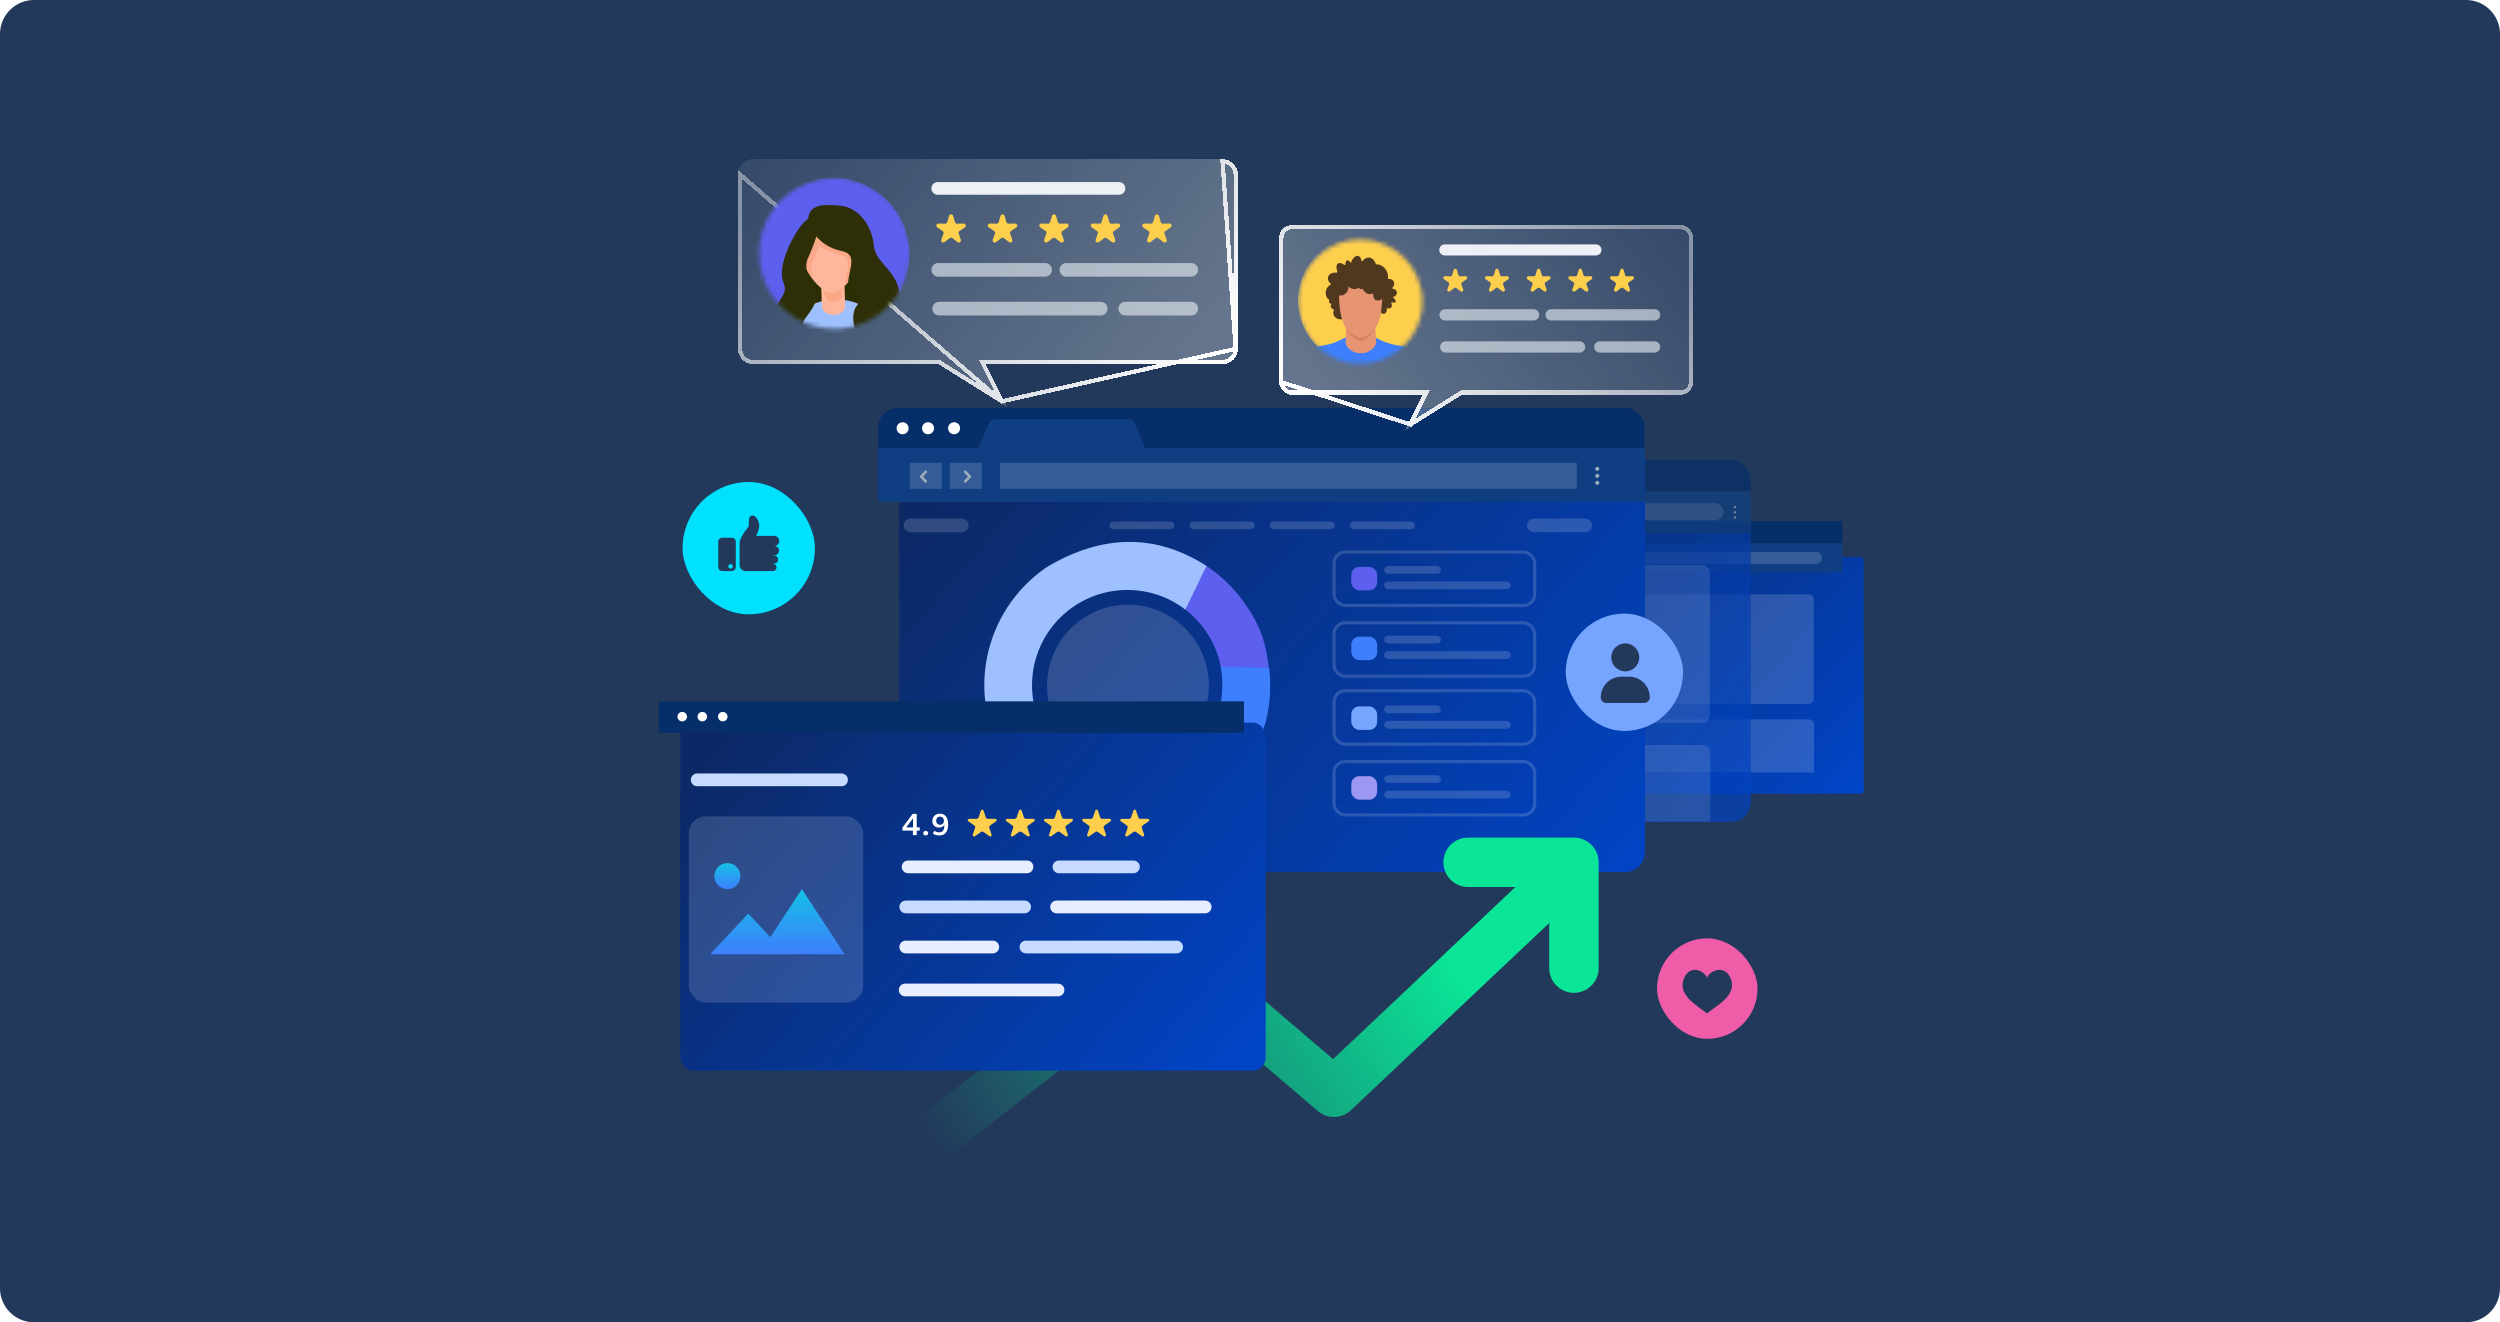 <svg width="588" height="311" viewBox="0 0 588 311" fill="none" xmlns="http://www.w3.org/2000/svg">
<path d="M0 8C0 3.582 3.582 0 8 0H580C584.418 0 588 3.582 588 8V303C588 307.418 584.418 311 580 311H8C3.582 311 0 307.418 0 303V8Z" fill="#22395B"/>
<rect x="160.543" y="113.367" width="31.123" height="31.123" rx="15.562" fill="#00E0FF"/>
<path d="M172.12 126.473H169.871C169.622 126.473 169.384 126.572 169.208 126.748C169.032 126.924 168.933 127.162 168.933 127.411V133.375C168.934 133.623 169.033 133.861 169.209 134.036C169.385 134.211 169.623 134.309 169.871 134.309H172.12C172.369 134.309 172.608 134.21 172.784 134.034C172.96 133.858 173.059 133.62 173.059 133.371V127.411C173.059 127.162 172.96 126.924 172.784 126.748C172.608 126.572 172.369 126.473 172.12 126.473ZM171.829 133.751C171.722 133.751 171.618 133.72 171.53 133.661C171.441 133.601 171.372 133.517 171.332 133.419C171.291 133.321 171.28 133.213 171.301 133.108C171.322 133.004 171.373 132.908 171.448 132.833C171.523 132.758 171.619 132.707 171.724 132.686C171.828 132.665 171.936 132.676 172.034 132.717C172.133 132.757 172.217 132.826 172.276 132.915C172.335 133.003 172.366 133.107 172.366 133.213C172.366 133.356 172.309 133.493 172.208 133.594C172.107 133.695 171.97 133.751 171.827 133.751H171.829Z" fill="#22395B"/>
<path d="M181.863 130.588V130.632H182.04C182.233 130.633 182.421 130.69 182.581 130.797C182.742 130.905 182.867 131.057 182.941 131.235C183.015 131.413 183.035 131.609 182.998 131.798C182.961 131.988 182.869 132.162 182.734 132.299C182.549 132.483 182.3 132.588 182.04 132.591H181.863V132.64C182.075 132.656 182.272 132.75 182.417 132.905C182.561 133.06 182.641 133.264 182.641 133.476C182.641 133.688 182.561 133.892 182.417 134.047C182.272 134.202 182.075 134.297 181.863 134.312C181.844 134.314 181.825 134.314 181.805 134.312H175.346C174.978 134.312 174.626 134.167 174.366 133.908C174.106 133.648 173.959 133.296 173.958 132.929V127.653C173.958 126.828 175.025 125.108 175.707 124.343C175.86 124.177 175.977 123.98 176.05 123.767C176.123 123.553 176.151 123.326 176.133 123.101C176.074 122.372 176.123 121.336 176.861 121.268C178.016 121.161 178.963 123.162 178.417 124.667C178.191 125.277 178.006 125.728 177.858 126.039H182.085C182.393 126.042 182.689 126.163 182.91 126.377C183.131 126.591 183.261 126.883 183.273 127.191C183.285 127.499 183.178 127.799 182.974 128.03C182.77 128.261 182.485 128.405 182.178 128.431C182.46 128.439 182.727 128.556 182.923 128.758C183.119 128.959 183.229 129.23 183.229 129.511C183.227 129.796 183.112 130.069 182.91 130.271C182.708 130.472 182.434 130.586 182.149 130.587L181.863 130.588Z" fill="#22395B"/>
<g filter="url(#filter0_bd_7242_15594)">
<path d="M287.539 35H177.174C176.221 35 175.308 35.379 174.634 36.054C173.96 36.728 173.581 37.643 173.581 38.597V79.618C173.581 80.571 173.96 81.486 174.634 82.16C175.308 82.835 176.221 83.214 177.174 83.214H220.723L228.8 88.26L236.878 93.305L231.824 83.214H287.539C288.492 83.214 289.406 82.835 290.08 82.16C290.754 81.486 291.133 80.571 291.133 79.618V38.597C291.133 37.643 290.754 36.728 290.08 36.054C289.406 35.379 288.492 35 287.539 35Z" fill="url(#paint0_linear_7242_15594)" shape-rendering="crispEdges"/>
<path d="M235.635 91.939L231.377 83.438L231.015 82.714H231.824H287.539C287.539 82.714 287.539 82.714 287.539 82.714C288.36 82.714 289.146 82.388 289.726 81.807C290.306 81.226 290.633 80.439 290.633 79.618L235.635 91.939ZM235.635 91.939L229.065 87.836L220.988 82.79L220.866 82.714H220.723H177.174C177.174 82.714 177.174 82.714 177.174 82.714C176.354 82.714 175.568 82.388 174.987 81.807C174.407 81.226 174.081 80.439 174.081 79.618C174.081 79.617 174.081 79.617 174.081 79.617V38.597L174.081 38.597L235.635 91.939ZM287.539 35.5C288.36 35.5 289.146 35.827 289.726 36.407L290.078 36.056L289.726 36.407C290.306 36.988 290.633 37.775 290.633 38.597C290.633 38.597 290.633 38.597 290.633 38.597V79.617L287.539 35.5Z" stroke="url(#paint1_linear_7242_15594)" shape-rendering="crispEdges"/>
</g>
<path d="M263.183 42.824H220.56C219.736 42.824 219.068 43.492 219.068 44.316C219.068 45.141 219.736 45.809 220.56 45.809H263.183C264.007 45.809 264.675 45.141 264.675 44.316C264.675 43.492 264.007 42.824 263.183 42.824Z" fill="#EDF1F6"/>
<path opacity="0.6" d="M245.814 61.867H220.671C219.786 61.867 219.068 62.585 219.068 63.47C219.068 64.355 219.786 65.073 220.671 65.073H245.814C246.699 65.073 247.417 64.355 247.417 63.47C247.417 62.585 246.699 61.867 245.814 61.867Z" fill="#EDF1F6"/>
<path opacity="0.6" d="M280.185 61.867H250.805C249.92 61.867 249.202 62.585 249.202 63.47C249.202 64.355 249.92 65.073 250.805 65.073H280.185C281.07 65.073 281.788 64.355 281.788 63.47C281.788 62.585 281.07 61.867 280.185 61.867Z" fill="#EDF1F6"/>
<path opacity="0.6" d="M280.186 70.988H264.645C263.759 70.988 263.042 71.706 263.042 72.591C263.042 73.477 263.759 74.194 264.645 74.194H280.186C281.071 74.194 281.789 73.477 281.789 72.591C281.789 71.706 281.071 70.988 280.186 70.988Z" fill="#EDF1F6"/>
<path opacity="0.6" d="M258.891 70.988H220.892C220.007 70.988 219.29 71.706 219.29 72.591C219.29 73.477 220.007 74.194 220.892 74.194H258.891C259.776 74.194 260.494 73.477 260.494 72.591C260.494 71.706 259.776 70.988 258.891 70.988Z" fill="#EDF1F6"/>
<path d="M223.214 50.781C223.355 50.304 224.03 50.304 224.171 50.781L224.607 52.251C224.671 52.468 224.872 52.614 225.098 52.608L226.635 52.57C227.131 52.557 227.34 53.198 226.931 53.48L225.664 54.352C225.478 54.48 225.401 54.716 225.477 54.929L225.988 56.378C226.153 56.846 225.608 57.242 225.214 56.94L223.996 56.006C223.817 55.869 223.568 55.869 223.388 56.006L222.171 56.94C221.777 57.242 221.231 56.846 221.396 56.378L221.908 54.929C221.983 54.716 221.906 54.48 221.72 54.352L220.454 53.48C220.045 53.198 220.253 52.557 220.749 52.57L222.286 52.608C222.512 52.614 222.714 52.468 222.778 52.251L223.214 50.781Z" fill="#FECE4D"/>
<path d="M235.317 50.779C235.458 50.303 236.133 50.303 236.274 50.779L236.712 52.252C236.776 52.468 236.977 52.614 237.203 52.608L238.739 52.57C239.236 52.557 239.444 53.198 239.035 53.48L237.769 54.352C237.583 54.48 237.506 54.716 237.581 54.929L238.092 56.379C238.258 56.847 237.712 57.243 237.318 56.941L236.099 56.006C235.92 55.869 235.671 55.869 235.492 56.007L234.275 56.94C233.881 57.242 233.335 56.846 233.5 56.378L234.011 54.929C234.086 54.716 234.009 54.48 233.824 54.352L232.558 53.48C232.149 53.198 232.357 52.557 232.854 52.57L234.39 52.608C234.615 52.614 234.817 52.468 234.881 52.251L235.317 50.779Z" fill="#FECE4D"/>
<path d="M247.419 50.779C247.561 50.303 248.235 50.303 248.376 50.779L248.813 52.251C248.877 52.468 249.078 52.614 249.304 52.608L250.84 52.57C251.337 52.557 251.545 53.198 251.136 53.48L249.87 54.352C249.684 54.48 249.608 54.716 249.683 54.929L250.194 56.378C250.359 56.846 249.814 57.242 249.42 56.94L248.202 56.006C248.023 55.869 247.774 55.869 247.594 56.006L246.376 56.94C245.982 57.242 245.436 56.846 245.602 56.377L246.114 54.929C246.189 54.717 246.112 54.48 245.926 54.352L244.66 53.48C244.251 53.198 244.459 52.557 244.955 52.57L246.491 52.608C246.717 52.614 246.918 52.468 246.982 52.252L247.419 50.779Z" fill="#FECE4D"/>
<path d="M259.519 50.778C259.66 50.302 260.335 50.302 260.476 50.778L260.914 52.252C260.978 52.468 261.179 52.614 261.405 52.608L262.94 52.57C263.436 52.557 263.644 53.198 263.235 53.48L261.97 54.352C261.784 54.48 261.707 54.716 261.782 54.929L262.293 56.378C262.459 56.846 261.913 57.242 261.519 56.94L260.301 56.006C260.122 55.869 259.873 55.869 259.694 56.006L258.475 56.94C258.081 57.242 257.535 56.846 257.701 56.377L258.213 54.929C258.288 54.716 258.211 54.48 258.026 54.352L256.76 53.48C256.351 53.198 256.559 52.557 257.056 52.57L258.59 52.608C258.816 52.614 259.017 52.468 259.082 52.252L259.519 50.778Z" fill="#FECE4D"/>
<path d="M271.629 50.779C271.771 50.303 272.445 50.303 272.586 50.779L273.023 52.251C273.087 52.468 273.288 52.614 273.514 52.608L275.05 52.57C275.547 52.557 275.755 53.198 275.346 53.48L274.08 54.352C273.894 54.48 273.817 54.716 273.893 54.929L274.404 56.378C274.569 56.846 274.024 57.242 273.63 56.94L272.412 56.006C272.233 55.869 271.984 55.869 271.804 56.006L270.586 56.94C270.192 57.242 269.646 56.846 269.812 56.377L270.324 54.929C270.399 54.717 270.322 54.48 270.136 54.352L268.87 53.48C268.461 53.198 268.669 52.557 269.165 52.57L270.701 52.608C270.927 52.614 271.128 52.468 271.192 52.252L271.629 50.779Z" fill="#FECE4D"/>
<mask id="mask0_7242_15594" style="mask-type:alpha" maskUnits="userSpaceOnUse" x="178" y="41" width="37" height="37">
<circle cx="196.303" cy="59.608" r="17.711" fill="#C4C4C4"/>
</mask>
<g mask="url(#mask0_7242_15594)">
<path d="M195.844 77.952C205.84 77.952 213.944 69.85 213.944 59.855C213.944 49.86 205.84 41.758 195.844 41.758C185.847 41.758 177.743 49.86 177.743 59.855C177.743 69.85 185.847 77.952 195.844 77.952Z" fill="#5D5FEF"/>
<path d="M189.385 72.442C191.026 72.442 192.356 70.517 192.356 68.142C192.356 65.767 191.026 63.842 189.385 63.842C187.744 63.842 186.413 65.767 186.413 68.142C186.413 70.517 187.744 72.442 189.385 72.442Z" fill="#FEB79C"/>
<path d="M187.306 75.222L205.527 74.205C205.527 74.205 208.307 66.611 207.683 66.108C207.048 65.604 196.543 60.035 196.543 60.035L186.289 60.287L187.306 75.222Z" fill="#2C2D00"/>
<path d="M196.662 92.936C203.509 92.936 209.061 87.895 209.061 81.677C209.061 75.459 203.509 70.418 196.662 70.418C189.814 70.418 184.262 75.459 184.262 81.677C184.262 87.895 189.814 92.936 196.662 92.936Z" fill="#9FC0FF"/>
<path d="M196.043 74.084C194.562 74.084 193.346 73.154 193.306 71.997L193.134 66.675C193.095 65.497 194.298 64.505 195.805 64.485C197.325 64.464 198.581 65.394 198.608 66.572L198.78 71.894C198.819 73.072 197.616 74.064 196.109 74.084C196.096 74.084 196.069 74.084 196.043 74.084Z" fill="#FEB79C"/>
<path d="M195.858 64.284C194.881 64.304 194.075 65.009 193.874 65.925L193.955 69.078C193.985 70.216 194.911 71.112 196.04 71.112C196.06 71.112 196.07 71.112 196.09 71.112C197.067 71.092 197.873 70.387 198.074 69.47L197.994 66.318C197.963 65.16 197.017 64.254 195.858 64.284Z" fill="#FAA887"/>
<path d="M202.362 58.776C202.362 63.489 198.565 68.837 195.432 68.837C193.055 68.837 188.502 63.499 188.502 58.776C188.502 54.063 191.604 50.236 195.432 50.236C199.26 50.236 202.362 54.063 202.362 58.776Z" fill="#FEB79C"/>
<path d="M192.199 51.936C191.554 52.007 190.859 52.49 190.174 53.205C189.127 54.696 188.502 56.639 188.502 58.774C188.502 61.362 189.872 64.132 191.504 66.116C190.758 64.575 190.416 63.024 191.353 61.151C192.199 59.449 193.438 55.642 193.438 55.642C193.438 55.642 194.767 51.654 192.199 51.936Z" fill="#FAA887"/>
<path d="M195.432 50.236C193.035 50.236 190.93 51.737 189.681 54.013C190.315 55.362 192.39 58.837 197.235 59.824C201.103 60.609 198.796 64.225 198.736 67.165C200.74 65.211 202.362 61.858 202.362 58.776C202.362 54.063 199.26 50.236 195.432 50.236Z" fill="#FAA887"/>
<path d="M190.217 52.703C190.217 52.703 191.949 57.829 198.003 59.058C202.656 60.004 198.385 65.04 199.805 68.071C200.863 70.327 203.22 69.783 201.417 72.059C199.614 74.335 201.034 82.019 206.443 80.317C211.852 78.605 212.708 69.592 210.623 65.896C208.538 62.19 205.778 60.961 205.496 57.547C205.214 54.133 202.646 48.725 197.338 48.343C193.974 48.101 189.36 47.769 190.217 52.703Z" fill="#2E2F06"/>
<path d="M192.3 54.787C192.3 54.787 191.061 58.593 190.215 60.295C188.795 63.145 190.306 65.23 191.736 67.697C192.784 69.51 191.464 71.927 190.689 73.105C189.269 75.291 188.03 75.764 189.641 77.466C191.253 79.178 182.047 85.532 181.1 79.742C180.153 73.951 182.903 71.957 184.232 69.299C185.562 66.64 182.812 66.741 184.424 60.95C185.26 57.959 188.503 51.363 191.072 51.081C193.63 50.799 192.3 54.787 192.3 54.787Z" fill="#2E2F06"/>
</g>
<g filter="url(#filter1_d_7242_15594)">
<path d="M432.577 125.992H336.455C336.029 125.992 335.684 126.317 335.684 126.718V180.957C335.684 181.358 336.029 181.683 336.455 181.683H432.577C433.003 181.683 433.348 181.358 433.348 180.957V126.718C433.348 126.317 433.003 125.992 432.577 125.992Z" fill="url(#paint2_linear_7242_15594)"/>
</g>
<path d="M433.302 122.604H335.676V127.755H433.302V122.604Z" fill="#062E69"/>
<path d="M339.602 125.215C339.603 125.367 339.558 125.515 339.474 125.642C339.389 125.768 339.269 125.867 339.129 125.925C338.988 125.983 338.834 125.999 338.685 125.969C338.535 125.94 338.398 125.867 338.29 125.76C338.183 125.653 338.109 125.516 338.079 125.367C338.05 125.218 338.065 125.064 338.123 124.923C338.181 124.783 338.28 124.663 338.406 124.579C338.532 124.494 338.681 124.449 338.833 124.449C339.037 124.451 339.231 124.532 339.375 124.675C339.519 124.818 339.6 125.012 339.602 125.215Z" fill="#F66058"/>
<path d="M342.835 125.215C342.835 125.367 342.79 125.515 342.706 125.642C342.622 125.768 342.502 125.867 342.361 125.925C342.22 125.983 342.066 125.999 341.916 125.969C341.767 125.94 341.63 125.867 341.522 125.759C341.414 125.652 341.341 125.515 341.312 125.366C341.282 125.217 341.297 125.062 341.356 124.922C341.414 124.782 341.513 124.662 341.64 124.578C341.767 124.494 341.915 124.449 342.068 124.449C342.169 124.449 342.269 124.468 342.362 124.506C342.455 124.545 342.54 124.601 342.611 124.672C342.683 124.744 342.739 124.828 342.777 124.921C342.816 125.014 342.835 125.114 342.835 125.215Z" fill="#9D97F4"/>
<path d="M346.149 125.215C346.149 125.367 346.104 125.515 346.02 125.642C345.936 125.768 345.816 125.867 345.675 125.925C345.535 125.983 345.38 125.999 345.231 125.969C345.082 125.94 344.944 125.867 344.837 125.76C344.729 125.653 344.656 125.516 344.626 125.367C344.596 125.218 344.611 125.064 344.669 124.923C344.727 124.783 344.826 124.663 344.952 124.579C345.079 124.494 345.228 124.449 345.38 124.449C345.583 124.451 345.777 124.532 345.921 124.675C346.065 124.818 346.147 125.012 346.149 125.215Z" fill="#3CC840"/>
<path d="M349.754 124.678C349.83 124.496 349.959 124.341 350.124 124.231C350.288 124.122 350.482 124.064 350.68 124.064H367.528C367.726 124.064 367.92 124.122 368.085 124.231C368.25 124.34 368.378 124.496 368.455 124.678L369.739 127.755H348.469L349.754 124.678Z" fill="#EDF1F6"/>
<path d="M433.302 127.756H335.676V134.599H433.302V127.756Z" fill="#0F3E82"/>
<path d="M348.626 129.832H427.142C427.324 129.832 427.504 129.867 427.673 129.937C427.841 130.006 427.994 130.108 428.123 130.236C428.252 130.365 428.354 130.517 428.424 130.685C428.494 130.853 428.53 131.033 428.53 131.215C428.53 131.582 428.384 131.935 428.123 132.194C427.863 132.454 427.51 132.6 427.142 132.6H348.626C348.444 132.6 348.264 132.564 348.095 132.494C347.927 132.425 347.774 132.323 347.646 132.194C347.517 132.066 347.415 131.913 347.345 131.745C347.276 131.577 347.24 131.397 347.24 131.215C347.24 130.848 347.386 130.496 347.646 130.237C347.906 129.978 348.259 129.832 348.626 129.832Z" fill="white" fill-opacity="0.16"/>
<path fill-rule="evenodd" clip-rule="evenodd" d="M338.045 131.254C338.045 131.157 338.124 131.078 338.221 131.078H339.445C339.542 131.078 339.621 131.157 339.621 131.254C339.621 131.351 339.542 131.429 339.445 131.429H338.221C338.124 131.429 338.045 131.351 338.045 131.254Z" fill="#9BACBC"/>
<path fill-rule="evenodd" clip-rule="evenodd" d="M338.845 130.63C338.914 130.698 338.914 130.809 338.845 130.878L338.469 131.253L338.845 131.628C338.914 131.696 338.914 131.808 338.845 131.876C338.777 131.945 338.665 131.945 338.597 131.876L338.096 131.377C338.063 131.344 338.045 131.3 338.045 131.253C338.045 131.206 338.063 131.162 338.096 131.129L338.597 130.629C338.665 130.561 338.777 130.561 338.845 130.63Z" fill="#9BACBC"/>
<path fill-rule="evenodd" clip-rule="evenodd" d="M341.285 131.107C341.285 131.01 341.364 130.932 341.461 130.932H342.686C342.783 130.932 342.861 131.01 342.861 131.107C342.861 131.204 342.783 131.283 342.686 131.283H341.461C341.364 131.283 341.285 131.204 341.285 131.107Z" fill="#9BACBC"/>
<path fill-rule="evenodd" clip-rule="evenodd" d="M342.068 130.475C342.137 130.407 342.248 130.407 342.317 130.475L342.817 130.976C342.885 131.045 342.885 131.156 342.817 131.225L342.316 131.724C342.248 131.792 342.136 131.792 342.068 131.724C341.999 131.655 341.999 131.544 342.068 131.475L342.444 131.1L342.068 130.723C341.999 130.655 341.999 130.544 342.068 130.475Z" fill="#9BACBC"/>
<path fill-rule="evenodd" clip-rule="evenodd" d="M345.66 130.225C345.753 130.2 345.85 130.255 345.875 130.349L345.968 130.695C345.981 130.745 345.971 130.799 345.941 130.841C345.911 130.884 345.864 130.911 345.812 130.915L345.455 130.945C345.358 130.953 345.273 130.881 345.265 130.784C345.257 130.688 345.329 130.603 345.426 130.595L345.574 130.582L345.535 130.44C345.51 130.346 345.566 130.25 345.66 130.225Z" fill="#9BACBC"/>
<path fill-rule="evenodd" clip-rule="evenodd" d="M345.329 130.711C345.242 130.708 345.156 130.732 345.082 130.779C345.008 130.826 344.95 130.893 344.915 130.973C344.879 131.052 344.868 131.141 344.883 131.226C344.899 131.312 344.939 131.392 344.999 131.455C345.059 131.518 345.137 131.561 345.222 131.58C345.308 131.599 345.397 131.592 345.478 131.561C345.56 131.529 345.63 131.474 345.68 131.403M344.894 130.482C345.026 130.398 345.181 130.356 345.338 130.36C345.494 130.363 345.647 130.414 345.775 130.504L345.777 130.506L345.777 130.506L345.853 130.561C345.932 130.618 345.949 130.728 345.892 130.807C345.834 130.885 345.724 130.902 345.646 130.845L345.571 130.79C345.5 130.74 345.416 130.713 345.329 130.711M344.894 130.482C344.761 130.566 344.657 130.687 344.593 130.831L344.894 130.482ZM344.593 130.831C344.53 130.974 344.51 131.133 344.537 131.287L344.593 130.831ZM345.943 130.99C346.04 130.993 346.116 131.074 346.112 131.171C346.107 131.326 346.057 131.477 345.968 131.604L345.968 131.604C345.878 131.733 345.752 131.831 345.605 131.888C345.459 131.945 345.299 131.957 345.146 131.923C344.993 131.889 344.854 131.811 344.745 131.697C344.637 131.584 344.564 131.441 344.537 131.287M345.943 130.99C345.846 130.986 345.764 131.062 345.761 131.159L345.943 130.99ZM345.761 131.159C345.758 131.247 345.73 131.331 345.68 131.403L345.761 131.159Z" fill="#9BACBC"/>
<path d="M381.245 139.803H343.615C342.932 139.803 342.377 140.356 342.377 141.038V164.309C342.377 164.991 342.932 165.544 343.615 165.544H381.245C381.929 165.544 382.483 164.991 382.483 164.309V141.038C382.483 140.356 381.929 139.803 381.245 139.803Z" fill="#EDF1F6"/>
<path d="M425.363 139.803H387.733C387.05 139.803 386.495 140.356 386.495 141.038V164.309C386.495 164.991 387.05 165.544 387.733 165.544H425.363C426.047 165.544 426.601 164.991 426.601 164.309V141.038C426.601 140.356 426.047 139.803 425.363 139.803Z" fill="white" fill-opacity="0.16"/>
<path d="M425.413 169.197H343.585C342.901 169.197 342.346 169.722 342.346 170.369V181.678H426.652V170.369C426.652 169.722 426.098 169.197 425.413 169.197Z" fill="white" fill-opacity="0.16"/>
<g opacity="0.7">
<g clip-path="url(#clip0_7242_15594)">
<g filter="url(#filter2_d_7242_15594)">
<path d="M410.72 113.029H272.646C272.034 113.029 271.539 113.497 271.539 114.074V192.21C271.539 192.787 272.034 193.255 272.646 193.255H410.72C411.332 193.255 411.827 192.787 411.827 192.21V114.074C411.827 113.497 411.332 113.029 410.72 113.029Z" fill="url(#paint3_linear_7242_15594)"/>
</g>
<path d="M411.761 108.15H271.527V115.571H411.761V108.15Z" fill="#062E69"/>
<path d="M277.167 111.911C277.167 112.13 277.103 112.344 276.982 112.526C276.861 112.708 276.688 112.85 276.487 112.934C276.285 113.019 276.063 113.041 275.848 112.998C275.634 112.956 275.437 112.851 275.282 112.697C275.127 112.542 275.022 112.345 274.979 112.131C274.936 111.916 274.958 111.694 275.041 111.492C275.125 111.289 275.266 111.117 275.448 110.995C275.63 110.873 275.843 110.809 276.062 110.809C276.354 110.811 276.633 110.927 276.84 111.134C277.046 111.34 277.164 111.619 277.167 111.911Z" fill="#F66058"/>
<path d="M281.811 111.911C281.812 112.13 281.747 112.344 281.626 112.526C281.505 112.709 281.332 112.851 281.131 112.935C280.929 113.019 280.706 113.041 280.492 112.998C280.277 112.956 280.08 112.85 279.926 112.696C279.771 112.541 279.666 112.344 279.623 112.129C279.581 111.914 279.603 111.692 279.687 111.49C279.771 111.288 279.913 111.115 280.095 110.994C280.277 110.873 280.491 110.808 280.709 110.809C280.854 110.808 280.998 110.836 281.132 110.891C281.266 110.946 281.388 111.027 281.49 111.13C281.592 111.233 281.674 111.354 281.729 111.489C281.784 111.623 281.812 111.766 281.811 111.911Z" fill="#9D97F4"/>
<path d="M286.576 111.911C286.577 112.13 286.512 112.344 286.391 112.526C286.27 112.708 286.098 112.85 285.896 112.934C285.694 113.019 285.472 113.041 285.258 112.998C285.043 112.956 284.846 112.851 284.691 112.697C284.537 112.542 284.431 112.345 284.388 112.131C284.346 111.916 284.367 111.694 284.451 111.492C284.534 111.289 284.676 111.117 284.858 110.995C285.039 110.873 285.253 110.809 285.471 110.809C285.763 110.811 286.043 110.927 286.249 111.134C286.456 111.34 286.573 111.619 286.576 111.911Z" fill="#3CC840"/>
<path d="M291.747 111.138C291.856 110.876 292.041 110.652 292.278 110.494C292.515 110.337 292.793 110.253 293.077 110.254H317.279C317.563 110.253 317.841 110.337 318.078 110.494C318.315 110.651 318.5 110.876 318.61 111.138L320.454 115.57H289.902L291.747 111.138Z" fill="#EDF1F6"/>
<path d="M411.761 115.57H271.527V125.428H411.761V115.57Z" fill="#0F3E82"/>
<path d="M290.57 118.357H403.354C403.615 118.357 403.874 118.408 404.116 118.508C404.358 118.608 404.578 118.755 404.763 118.94C404.948 119.125 405.095 119.345 405.195 119.587C405.296 119.829 405.347 120.088 405.347 120.35C405.347 120.879 405.137 121.386 404.763 121.76C404.389 122.135 403.882 122.345 403.354 122.345H290.57C290.309 122.345 290.05 122.293 289.808 122.193C289.566 122.093 289.347 121.946 289.162 121.76C288.977 121.575 288.83 121.355 288.73 121.113C288.63 120.871 288.579 120.612 288.58 120.35C288.58 119.821 288.789 119.315 289.163 118.941C289.536 118.567 290.042 118.357 290.57 118.357Z" fill="white" fill-opacity="0.16"/>
<path fill-rule="evenodd" clip-rule="evenodd" d="M274.95 120.609C274.95 120.482 275.053 120.379 275.18 120.379H276.939C277.066 120.379 277.169 120.482 277.169 120.609C277.169 120.737 277.066 120.84 276.939 120.84H275.18C275.053 120.84 274.95 120.737 274.95 120.609Z" fill="#9BACBC"/>
<path fill-rule="evenodd" clip-rule="evenodd" d="M276.065 119.728C276.155 119.818 276.155 119.964 276.065 120.054L275.51 120.61L276.065 121.166C276.155 121.256 276.155 121.402 276.065 121.492C275.976 121.582 275.83 121.582 275.74 121.492L275.021 120.773C274.978 120.73 274.954 120.671 274.954 120.61C274.954 120.549 274.978 120.49 275.021 120.447L275.74 119.728C275.83 119.638 275.976 119.638 276.065 119.728Z" fill="#9BACBC"/>
<path fill-rule="evenodd" clip-rule="evenodd" d="M279.61 120.4C279.61 120.273 279.713 120.17 279.84 120.17H281.599C281.726 120.17 281.829 120.273 281.829 120.4C281.829 120.528 281.726 120.631 281.599 120.631H279.84C279.713 120.631 279.61 120.528 279.61 120.4Z" fill="#9BACBC"/>
<path fill-rule="evenodd" clip-rule="evenodd" d="M280.72 119.505C280.81 119.415 280.956 119.415 281.045 119.505L281.764 120.227C281.854 120.317 281.854 120.463 281.764 120.553L281.045 121.272C280.955 121.362 280.81 121.362 280.72 121.272C280.63 121.182 280.63 121.036 280.72 120.946L281.276 120.389L280.72 119.831C280.63 119.741 280.63 119.595 280.72 119.505Z" fill="#9BACBC"/>
<path d="M408.059 119.572C408.002 119.572 407.947 119.555 407.9 119.524C407.853 119.492 407.817 119.448 407.795 119.395C407.774 119.343 407.768 119.286 407.78 119.23C407.791 119.175 407.818 119.124 407.858 119.084C407.898 119.045 407.949 119.018 408.005 119.007C408.06 118.996 408.118 119.002 408.17 119.024C408.222 119.046 408.266 119.083 408.297 119.131C408.328 119.178 408.344 119.233 408.344 119.29C408.343 119.365 408.312 119.437 408.259 119.489C408.206 119.542 408.134 119.572 408.059 119.572Z" fill="#9BACBC"/>
<path d="M408.059 120.781C408.002 120.781 407.947 120.764 407.9 120.733C407.853 120.701 407.817 120.657 407.795 120.604C407.774 120.552 407.768 120.495 407.78 120.439C407.791 120.384 407.818 120.333 407.858 120.293C407.898 120.254 407.949 120.227 408.005 120.216C408.06 120.205 408.118 120.211 408.17 120.233C408.222 120.255 408.266 120.292 408.297 120.34C408.328 120.387 408.344 120.442 408.344 120.499C408.343 120.574 408.312 120.646 408.259 120.698C408.206 120.751 408.134 120.781 408.059 120.781Z" fill="#9BACBC"/>
<path d="M408.059 121.998C408.002 121.998 407.947 121.981 407.9 121.95C407.854 121.918 407.817 121.874 407.796 121.822C407.774 121.77 407.768 121.712 407.779 121.657C407.79 121.602 407.818 121.551 407.857 121.511C407.897 121.471 407.948 121.444 408.003 121.433C408.058 121.422 408.116 121.428 408.168 121.449C408.22 121.471 408.264 121.508 408.296 121.554C408.327 121.601 408.343 121.656 408.343 121.713C408.343 121.788 408.313 121.861 408.26 121.914C408.207 121.968 408.134 121.998 408.059 121.998Z" fill="#9BACBC"/>
<path fill-rule="evenodd" clip-rule="evenodd" d="M285.875 119.149C285.998 119.116 286.124 119.189 286.157 119.312L286.29 119.81C286.308 119.876 286.295 119.946 286.256 120.002C286.217 120.058 286.155 120.093 286.087 120.099L285.573 120.142C285.446 120.152 285.335 120.058 285.325 119.931C285.314 119.804 285.408 119.693 285.535 119.682L285.774 119.662L285.712 119.431C285.68 119.308 285.752 119.181 285.875 119.149Z" fill="#9BACBC"/>
<path fill-rule="evenodd" clip-rule="evenodd" d="M285.391 119.805C285.261 119.802 285.133 119.837 285.023 119.907C284.913 119.976 284.827 120.077 284.774 120.196C284.722 120.315 284.706 120.446 284.728 120.574C284.75 120.702 284.81 120.821 284.9 120.915C284.99 121.009 285.105 121.074 285.232 121.102C285.359 121.13 285.491 121.12 285.612 121.073C285.733 121.026 285.838 120.944 285.912 120.837M284.777 119.517C284.964 119.399 285.181 119.339 285.402 119.344C285.623 119.35 285.837 119.42 286.018 119.548L286.021 119.55L286.021 119.55L286.13 119.63C286.233 119.705 286.255 119.849 286.18 119.952C286.105 120.055 285.961 120.077 285.858 120.002L285.751 119.924C285.645 119.849 285.52 119.808 285.391 119.805M284.777 119.517C284.59 119.636 284.443 119.807 284.353 120.009L284.777 119.517ZM284.353 120.009C284.264 120.212 284.237 120.436 284.275 120.654L284.353 120.009ZM286.271 120.252C286.398 120.256 286.497 120.363 286.493 120.49C286.486 120.709 286.415 120.922 286.289 121.102L286.289 121.102C286.163 121.283 285.985 121.422 285.779 121.503C285.573 121.583 285.348 121.6 285.132 121.552C284.917 121.504 284.72 121.393 284.567 121.233C284.415 121.073 284.313 120.872 284.275 120.654M286.271 120.252C286.144 120.248 286.037 120.347 286.033 120.474L286.271 120.252ZM286.033 120.474C286.029 120.605 285.987 120.731 285.912 120.837L286.033 120.474Z" fill="#9BACBC"/>
<path d="M337.007 132.9H282.954C281.972 132.9 281.176 133.697 281.176 134.68V168.203C281.176 169.186 281.972 169.982 282.954 169.982H337.007C337.989 169.982 338.785 169.186 338.785 168.203V134.68C338.785 133.697 337.989 132.9 337.007 132.9Z" fill="#EDF1F6"/>
<path d="M400.372 132.9H346.318C345.336 132.9 344.54 133.697 344.54 134.68V168.203C344.54 169.186 345.336 169.982 346.318 169.982H400.372C401.354 169.982 402.15 169.186 402.15 168.203V134.68C402.15 133.697 401.354 132.9 400.372 132.9Z" fill="white" fill-opacity="0.16"/>
<path d="M400.45 175.246H282.909C281.926 175.246 281.129 176.002 281.129 176.934V193.225H402.23V176.934C402.23 176.002 401.433 175.246 400.45 175.246Z" fill="white" fill-opacity="0.16"/>
</g>
</g>
<g clip-path="url(#clip1_7242_15594)">
<g filter="url(#filter3_d_7242_15594)">
<path d="M385.485 102.154H207.903C207.116 102.154 206.479 102.754 206.479 103.494V203.629C206.479 204.368 207.116 204.968 207.903 204.968H385.485C386.271 204.968 386.909 204.368 386.909 203.629V103.494C386.909 102.754 386.271 102.154 385.485 102.154Z" fill="url(#paint4_linear_7242_15594)"/>
</g>
<path d="M386.827 95.902H206.467V105.412H386.827V95.902Z" fill="#062E69"/>
<path d="M213.715 100.722C213.716 101.002 213.633 101.276 213.477 101.51C213.322 101.743 213.1 101.925 212.841 102.033C212.581 102.141 212.295 102.169 212.02 102.115C211.744 102.061 211.49 101.926 211.291 101.728C211.092 101.53 210.957 101.278 210.902 101.003C210.846 100.728 210.874 100.443 210.982 100.184C211.089 99.925 211.271 99.703 211.505 99.548C211.739 99.392 212.013 99.309 212.295 99.309C212.67 99.311 213.029 99.461 213.295 99.725C213.561 99.99 213.712 100.348 213.715 100.722Z" fill="white"/>
<path d="M219.694 100.722C219.694 101.002 219.612 101.277 219.456 101.51C219.3 101.744 219.078 101.926 218.818 102.033C218.559 102.141 218.273 102.169 217.997 102.115C217.721 102.06 217.468 101.925 217.269 101.727C217.07 101.529 216.934 101.276 216.88 101.001C216.825 100.726 216.853 100.441 216.961 100.182C217.069 99.922 217.252 99.701 217.486 99.546C217.72 99.391 217.995 99.308 218.277 99.309C218.463 99.308 218.648 99.344 218.82 99.414C218.992 99.485 219.149 99.589 219.281 99.721C219.412 99.852 219.517 100.008 219.588 100.18C219.659 100.352 219.695 100.536 219.694 100.722Z" fill="white"/>
<path d="M225.82 100.722C225.821 101.002 225.738 101.276 225.582 101.51C225.427 101.743 225.205 101.925 224.945 102.033C224.686 102.141 224.4 102.169 224.124 102.115C223.849 102.061 223.595 101.926 223.396 101.728C223.197 101.53 223.061 101.278 223.006 101.003C222.951 100.728 222.979 100.443 223.087 100.184C223.194 99.925 223.376 99.703 223.61 99.548C223.843 99.392 224.118 99.309 224.399 99.309C224.775 99.311 225.134 99.461 225.4 99.725C225.665 99.99 225.816 100.348 225.82 100.722Z" fill="white"/>
<path d="M232.469 99.733C232.611 99.397 232.849 99.11 233.153 98.908C233.458 98.706 233.815 98.599 234.181 98.6H265.307C265.673 98.599 266.031 98.706 266.336 98.907C266.64 99.109 266.878 99.396 267.019 99.733L269.391 105.413H230.097L232.469 99.733Z" fill="#0F3E82"/>
<path d="M386.827 105.412H206.467V118.045H386.827V105.412Z" fill="#0F3E82"/>
<path fill-rule="evenodd" clip-rule="evenodd" d="M212.519 123.574C212.519 122.692 213.236 121.977 214.12 121.977L226.22 121.977C227.104 121.977 227.821 122.692 227.821 123.574C227.821 124.455 227.104 125.17 226.22 125.17L214.12 125.17C213.236 125.17 212.519 124.455 212.519 123.574Z" fill="white" fill-opacity="0.16"/>
<path fill-rule="evenodd" clip-rule="evenodd" d="M359.136 123.574C359.136 122.692 359.853 121.977 360.737 121.977L372.837 121.977C373.722 121.977 374.439 122.692 374.439 123.574C374.439 124.455 373.722 125.17 372.837 125.17L360.737 125.17C359.853 125.17 359.136 124.455 359.136 123.574Z" fill="white" fill-opacity="0.16"/>
<path fill-rule="evenodd" clip-rule="evenodd" d="M260.916 123.575C260.916 123.085 261.314 122.687 261.805 122.687L275.329 122.687C275.82 122.687 276.219 123.085 276.219 123.575C276.219 124.065 275.82 124.462 275.329 124.462L261.805 124.462C261.314 124.462 260.916 124.065 260.916 123.575Z" fill="white" fill-opacity="0.16"/>
<path fill-rule="evenodd" clip-rule="evenodd" d="M279.773 123.575C279.773 123.085 280.172 122.687 280.663 122.687L294.187 122.687C294.678 122.687 295.076 123.085 295.076 123.575C295.076 124.065 294.678 124.462 294.187 124.462L280.663 124.462C280.172 124.462 279.773 124.065 279.773 123.575Z" fill="white" fill-opacity="0.16"/>
<path fill-rule="evenodd" clip-rule="evenodd" d="M298.643 123.575C298.643 123.085 299.041 122.687 299.532 122.687L313.056 122.687C313.547 122.687 313.945 123.085 313.945 123.575C313.945 124.065 313.547 124.462 313.056 124.462L299.532 124.462C299.041 124.462 298.643 124.065 298.643 123.575Z" fill="white" fill-opacity="0.16"/>
<path fill-rule="evenodd" clip-rule="evenodd" d="M317.5 123.575C317.5 123.085 317.899 122.687 318.39 122.687L331.913 122.687C332.405 122.687 332.803 123.085 332.803 123.575C332.803 124.065 332.405 124.462 331.913 124.462L318.39 124.462C317.899 124.462 317.5 124.065 317.5 123.575Z" fill="white" fill-opacity="0.16"/>
<path d="M375.677 110.741C375.584 110.741 375.493 110.713 375.415 110.661C375.337 110.609 375.277 110.536 375.241 110.449C375.206 110.363 375.197 110.268 375.215 110.176C375.234 110.085 375.279 110.001 375.346 109.935C375.412 109.87 375.496 109.825 375.588 109.807C375.68 109.79 375.774 109.8 375.86 109.836C375.946 109.872 376.02 109.933 376.071 110.011C376.122 110.089 376.149 110.181 376.148 110.274C376.147 110.398 376.097 110.517 376.009 110.605C375.92 110.692 375.801 110.741 375.677 110.741Z" fill="#9BACBC"/>
<path d="M375.677 112.389C375.584 112.389 375.493 112.362 375.415 112.31C375.337 112.258 375.277 112.184 375.241 112.098C375.206 112.011 375.197 111.916 375.215 111.825C375.234 111.733 375.279 111.649 375.346 111.584C375.412 111.518 375.496 111.473 375.588 111.456C375.68 111.438 375.774 111.448 375.86 111.484C375.946 111.521 376.02 111.582 376.071 111.66C376.122 111.738 376.149 111.829 376.148 111.923C376.147 112.047 376.097 112.166 376.009 112.253C375.92 112.34 375.801 112.389 375.677 112.389Z" fill="#9BACBC"/>
<path d="M375.677 114.038C375.584 114.038 375.493 114.01 375.415 113.958C375.338 113.907 375.278 113.833 375.242 113.747C375.206 113.661 375.197 113.566 375.215 113.475C375.233 113.384 375.278 113.3 375.344 113.234C375.41 113.168 375.494 113.123 375.585 113.105C375.677 113.087 375.771 113.096 375.857 113.132C375.943 113.167 376.017 113.228 376.069 113.305C376.121 113.383 376.148 113.474 376.148 113.567C376.148 113.692 376.099 113.812 376.01 113.9C375.922 113.988 375.802 114.038 375.677 114.038Z" fill="#9BACBC"/>
<rect x="235.192" y="108.857" width="135.672" height="6.124" fill="white" fill-opacity="0.16"/>
<rect x="213.997" y="108.857" width="7.537" height="6.124" fill="white" fill-opacity="0.16"/>
<path fill-rule="evenodd" clip-rule="evenodd" d="M217.956 110.746C218.078 110.872 218.078 111.078 217.956 111.205L217.101 112.1L217.956 112.995C218.078 113.122 218.078 113.328 217.956 113.455C217.835 113.582 217.639 113.582 217.518 113.455L216.443 112.33C216.322 112.203 216.322 111.997 216.443 111.87L217.518 110.746C217.639 110.619 217.835 110.619 217.956 110.746Z" fill="#9BACBC"/>
<rect x="223.409" y="108.857" width="7.537" height="6.124" fill="white" fill-opacity="0.16"/>
<path fill-rule="evenodd" clip-rule="evenodd" d="M226.8 110.743C226.921 110.617 227.118 110.617 227.239 110.744L228.314 111.873C228.435 112 228.434 112.205 228.313 112.332L227.239 113.457C227.117 113.584 226.921 113.584 226.8 113.457C226.678 113.33 226.678 113.124 226.8 112.998L227.655 112.102L226.799 111.203C226.678 111.075 226.679 110.87 226.8 110.743Z" fill="#9BACBC"/>
<g clip-path="url(#clip2_7242_15594)">
<path d="M292.943 142.171C289.825 137.6 285.627 133.869 280.72 131.307C280.876 133.265 280.567 135.233 279.819 137.049C279.07 138.866 277.903 140.481 276.412 141.762C280.248 143.995 283.335 147.313 285.285 151.297C287.234 155.281 287.958 159.753 287.364 164.147C287.989 163.863 288.648 163.661 289.324 163.545L290.649 163.48C291.166 162.738 291.672 161.974 292.146 161.2C292.449 160.525 292.81 159.878 293.223 159.264C293.352 158.995 293.481 158.737 293.6 158.479C294.612 156.327 296.583 157.941 298.424 157.069C297.552 149.443 295.452 145.828 292.943 142.171Z" fill="#5D5FEF"/>
<path d="M260.933 190.47H261.224C261.084 189.781 260.933 189.104 260.739 188.415C260.664 188.125 260.567 187.834 260.491 187.544V187.469L259.716 185.016C259.501 184.32 259.421 183.59 259.479 182.865C255.227 181.751 251.398 179.408 248.473 176.131C246.534 178.164 244.34 179.939 241.947 181.412C241.13 181.947 240.247 182.374 239.32 182.682C243.401 187.608 250.562 191.545 256.302 193.439C257.95 191.814 258.499 190.47 260.933 190.47Z" fill="#9D97F4"/>
<path d="M249.618 177.335C248.513 176.275 247.52 175.103 246.657 173.839C243.642 169.442 242.294 164.116 242.855 158.816C243.417 153.515 245.85 148.589 249.719 144.918C253.587 141.248 258.639 139.075 263.967 138.788C269.294 138.502 274.55 140.12 278.791 143.354L283.756 133.124C271.91 125.444 259.224 125.595 246.14 133.426C238.776 138.468 233.718 146.225 232.078 154.992C230.438 163.759 232.351 172.817 237.395 180.175C238.256 181.433 239.202 182.629 240.228 183.757L249.618 177.335Z" fill="#9FC0FF"/>
<path d="M256.602 193.228L259.355 183.019C262.987 183.962 266.798 183.994 270.447 183.109C274.198 182.199 277.656 180.351 280.496 177.739C283.335 175.126 285.462 171.835 286.677 168.175C287.852 164.636 288.137 160.865 287.509 157.193L298.226 157.365C299.437 169.035 295.443 178.716 286.47 186.293C283.219 189.038 279.502 191.179 275.496 192.617C269.474 194.769 264.276 194.989 256.602 193.228Z" fill="#3D7FFC" stroke="#3D7FFC" stroke-width="0.624"/>
<circle cx="265.301" cy="161.259" r="19.035" fill="white" fill-opacity="0.16"/>
</g>
<rect x="313.765" y="129.836" width="47.196" height="12.571" rx="2.627" stroke="white" stroke-opacity="0.16" stroke-width="0.746"/>
<rect x="313.765" y="146.482" width="47.196" height="12.571" rx="2.627" stroke="white" stroke-opacity="0.16" stroke-width="0.746"/>
<rect x="313.765" y="162.463" width="47.196" height="12.571" rx="2.627" stroke="white" stroke-opacity="0.16" stroke-width="0.746"/>
<rect x="313.765" y="179.109" width="47.196" height="12.571" rx="2.627" stroke="white" stroke-opacity="0.16" stroke-width="0.746"/>
<rect x="317.824" y="133.332" width="6.082" height="5.529" rx="1.872" fill="#5D5FEF"/>
<rect x="325.553" y="133.107" width="13.369" height="1.823" rx="0.912" fill="white" fill-opacity="0.16"/>
<rect x="325.553" y="136.754" width="29.776" height="1.823" rx="0.912" fill="white" fill-opacity="0.16"/>
<rect x="317.824" y="149.74" width="6.082" height="5.529" rx="1.872" fill="#3D7FFC"/>
<rect x="325.553" y="149.516" width="13.369" height="1.823" rx="0.912" fill="white" fill-opacity="0.16"/>
<rect x="325.553" y="153.162" width="29.776" height="1.823" rx="0.912" fill="white" fill-opacity="0.16"/>
<rect x="317.824" y="166.148" width="6.082" height="5.529" rx="1.872" fill="#76A5FF"/>
<rect x="325.553" y="165.924" width="13.369" height="1.823" rx="0.912" fill="white" fill-opacity="0.16"/>
<rect x="325.553" y="169.57" width="29.776" height="1.823" rx="0.912" fill="white" fill-opacity="0.16"/>
<rect x="317.824" y="182.555" width="6.082" height="5.529" rx="1.872" fill="#9D97F4"/>
<rect x="325.553" y="182.33" width="13.369" height="1.823" rx="0.912" fill="white" fill-opacity="0.16"/>
<rect x="325.553" y="185.977" width="29.776" height="1.823" rx="0.912" fill="white" fill-opacity="0.16"/>
</g>
<rect x="368.26" y="144.324" width="27.596" height="27.596" rx="13.798" fill="#76A5FF"/>
<ellipse cx="382.262" cy="154.619" rx="3.295" ry="3.295" fill="#22395B"/>
<path d="M376.493 164.028C376.493 161.334 378.677 159.15 381.371 159.15H383.148C385.842 159.15 388.026 161.334 388.026 164.028C388.026 164.746 387.443 165.329 386.725 165.329H377.794C377.075 165.329 376.493 164.746 376.493 164.028Z" fill="#22395B"/>
<g filter="url(#filter4_bd_7242_15594)">
<path d="M303.855 50.475H395.247C396.036 50.475 396.793 50.789 397.351 51.347C397.909 51.906 398.223 52.663 398.223 53.453V87.422C398.223 88.212 397.909 88.969 397.351 89.528C396.793 90.086 396.036 90.4 395.247 90.4H343.854L330.476 98.756L334.661 90.4H303.855C303.066 90.4 302.309 90.086 301.751 89.528C301.193 88.969 300.88 88.212 300.879 87.422V53.453C300.88 52.663 301.193 51.906 301.751 51.347C302.309 50.789 303.066 50.475 303.855 50.475Z" fill="url(#paint5_linear_7242_15594)" shape-rendering="crispEdges"/>
<path d="M331.719 97.39L335.108 90.624L335.47 89.9H334.661H303.855C303.855 89.9 303.855 89.9 303.855 89.9C303.199 89.9 302.569 89.639 302.105 89.174C301.641 88.709 301.38 88.079 301.379 87.422L331.719 97.39ZM331.719 97.39L343.589 89.976L343.71 89.9H343.854H395.247C395.247 89.9 395.247 89.9 395.247 89.9C395.904 89.9 396.533 89.639 396.997 89.174C397.462 88.709 397.723 88.079 397.723 87.422C397.723 87.422 397.723 87.422 397.723 87.422V53.453C397.723 53.453 397.723 53.453 397.723 53.453C397.723 52.796 397.462 52.165 396.997 51.701C396.533 51.236 395.904 50.975 395.247 50.975C395.247 50.975 395.247 50.975 395.247 50.975H303.855C303.855 50.975 303.855 50.975 303.855 50.975C303.199 50.975 302.569 51.236 302.105 51.701C301.641 52.165 301.38 52.796 301.379 53.453C301.379 53.453 301.379 53.453 301.379 53.453V87.422L331.719 97.39Z" stroke="url(#paint6_linear_7242_15594)" shape-rendering="crispEdges"/>
</g>
<path opacity="0.6" d="M360.698 72.725H339.877C339.144 72.725 338.55 73.319 338.55 74.052C338.55 74.785 339.144 75.379 339.877 75.379H360.698C361.431 75.379 362.025 74.785 362.025 74.052C362.025 73.319 361.431 72.725 360.698 72.725Z" fill="#EDF1F6"/>
<path d="M375.371 57.484H339.809C339.092 57.484 338.511 58.066 338.511 58.782C338.511 59.499 339.092 60.08 339.809 60.08H375.371C376.088 60.08 376.669 59.499 376.669 58.782C376.669 58.066 376.088 57.484 375.371 57.484Z" fill="#EDF1F6"/>
<path opacity="0.6" d="M389.155 72.725H364.826C364.093 72.725 363.499 73.319 363.499 74.052C363.499 74.785 364.093 75.379 364.826 75.379H389.155C389.888 75.379 390.483 74.785 390.483 74.052C390.483 73.319 389.888 72.725 389.155 72.725Z" fill="#EDF1F6"/>
<path opacity="0.6" d="M389.151 80.275H376.282C375.549 80.275 374.954 80.87 374.954 81.603C374.954 82.336 375.549 82.93 376.282 82.93H389.151C389.884 82.93 390.478 82.336 390.478 81.603C390.478 80.87 389.884 80.275 389.151 80.275Z" fill="#EDF1F6"/>
<path opacity="0.6" d="M371.514 80.275H340.048C339.315 80.275 338.721 80.87 338.721 81.603C338.721 82.336 339.315 82.93 340.048 82.93H371.514C372.247 82.93 372.842 82.336 372.842 81.603C372.842 80.87 372.247 80.275 371.514 80.275Z" fill="#EDF1F6"/>
<path d="M341.899 63.495C342.012 63.114 342.552 63.114 342.665 63.495L343.024 64.706C343.075 64.879 343.236 64.996 343.417 64.991L344.682 64.959C345.079 64.949 345.246 65.462 344.918 65.687L343.876 66.405C343.727 66.507 343.666 66.697 343.726 66.867L344.147 68.059C344.279 68.434 343.843 68.751 343.527 68.509L342.525 67.741C342.382 67.631 342.182 67.631 342.039 67.741L341.037 68.509C340.721 68.751 340.285 68.434 340.417 68.059L340.838 66.867C340.898 66.697 340.837 66.507 340.688 66.405L339.645 65.687C339.318 65.462 339.485 64.949 339.882 64.959L341.147 64.991C341.328 64.996 341.489 64.879 341.54 64.706L341.899 63.495Z" fill="#FECE4D"/>
<path d="M351.7 63.494C351.813 63.113 352.353 63.113 352.466 63.494L352.826 64.706C352.877 64.879 353.038 64.996 353.219 64.991L354.483 64.959C354.88 64.949 355.047 65.462 354.72 65.687L353.678 66.405C353.529 66.508 353.468 66.697 353.528 66.867L353.948 68.06C354.08 68.435 353.644 68.752 353.329 68.51L352.326 67.741C352.182 67.631 351.983 67.631 351.84 67.741L350.838 68.509C350.523 68.751 350.086 68.434 350.218 68.06L350.639 66.867C350.699 66.697 350.637 66.508 350.489 66.405L349.447 65.687C349.12 65.462 349.286 64.949 349.683 64.959L350.948 64.991C351.128 64.996 351.29 64.879 351.341 64.706L351.7 63.494Z" fill="#FECE4D"/>
<path d="M361.503 63.494C361.616 63.113 362.156 63.113 362.269 63.494L362.628 64.706C362.679 64.879 362.84 64.996 363.021 64.991L364.285 64.959C364.683 64.949 364.849 65.462 364.522 65.687L363.48 66.405C363.331 66.507 363.27 66.697 363.33 66.867L363.751 68.059C363.883 68.434 363.447 68.751 363.131 68.509L362.129 67.741C361.986 67.631 361.787 67.631 361.643 67.741L360.64 68.509C360.325 68.751 359.888 68.434 360.021 68.059L360.442 66.867C360.502 66.697 360.441 66.507 360.292 66.405L359.25 65.687C358.922 65.462 359.089 64.949 359.486 64.959L360.75 64.991C360.931 64.996 361.092 64.879 361.143 64.706L361.503 63.494Z" fill="#FECE4D"/>
<path d="M371.304 63.493C371.417 63.112 371.957 63.112 372.07 63.493L372.43 64.706C372.481 64.879 372.643 64.996 372.823 64.991L374.086 64.959C374.483 64.949 374.65 65.462 374.323 65.687L373.281 66.405C373.132 66.507 373.071 66.697 373.131 66.867L373.552 68.059C373.684 68.434 373.248 68.751 372.932 68.509L371.93 67.741C371.787 67.631 371.587 67.631 371.444 67.741L370.441 68.509C370.126 68.751 369.689 68.434 369.821 68.059L370.243 66.867C370.303 66.697 370.242 66.507 370.093 66.405L369.051 65.687C368.724 65.462 368.891 64.949 369.288 64.959L370.551 64.991C370.732 64.996 370.893 64.879 370.944 64.706L371.304 63.493Z" fill="#FECE4D"/>
<path d="M381.111 63.494C381.225 63.113 381.764 63.113 381.877 63.494L382.236 64.706C382.288 64.879 382.449 64.996 382.629 64.991L383.894 64.959C384.291 64.949 384.458 65.462 384.13 65.687L383.088 66.405C382.94 66.507 382.878 66.697 382.938 66.867L383.359 68.059C383.492 68.434 383.055 68.751 382.74 68.509L381.738 67.741C381.594 67.631 381.395 67.631 381.252 67.741L380.248 68.509C379.933 68.751 379.497 68.434 379.629 68.059L380.05 66.867C380.111 66.697 380.049 66.507 379.9 66.405L378.858 65.687C378.531 65.462 378.697 64.949 379.095 64.959L380.359 64.991C380.539 64.996 380.7 64.879 380.752 64.706L381.111 63.494Z" fill="#FECE4D"/>
<mask id="mask1_7242_15594" style="mask-type:alpha" maskUnits="userSpaceOnUse" x="305" y="56" width="30" height="30">
<ellipse cx="319.924" cy="70.945" rx="14.624" ry="14.624" fill="#C4C4C4"/>
</mask>
<g mask="url(#mask1_7242_15594)">
<ellipse cx="320.519" cy="70.629" rx="15.223" ry="15.223" fill="#FECE4D"/>
<path d="M313.737 72.939C313.774 72.862 313.73 72.764 313.649 72.741C313.307 72.64 313.052 72.421 312.995 72.141C312.958 71.956 313.012 71.767 313.134 71.605C313.164 71.565 313.168 71.504 313.147 71.457C312.859 71.434 312.615 71.231 312.578 70.965C312.558 70.831 312.595 70.699 312.67 70.595C312.666 70.585 312.663 70.575 312.659 70.564C312.649 70.527 312.632 70.49 312.598 70.477C311.833 70.164 311.138 68.031 312.964 66.943C313.042 66.896 313.049 66.775 312.975 66.714C312.548 66.354 312.287 65.882 312.311 65.404C312.355 64.538 313.307 63.982 314.438 64.168C314.455 64.171 314.469 64.174 314.486 64.174C314.584 64.191 314.655 64.083 314.611 63.986C314.255 63.167 314.228 62.402 314.601 62.055C314.953 61.725 315.577 61.853 316.21 62.318C316.291 62.379 316.397 62.328 316.403 62.224C316.437 61.638 316.671 61.206 316.989 61.206C317.199 61.206 317.403 61.402 317.548 61.702C317.599 61.809 317.738 61.809 317.775 61.705C318.185 60.603 318.941 59.953 319.554 60.226C319.903 60.381 320.137 60.799 320.235 61.351C320.256 61.469 320.394 61.51 320.459 61.419C320.97 60.698 321.76 60.388 322.485 60.711C323.003 60.94 323.386 61.446 323.579 62.065C323.6 62.13 323.654 62.17 323.711 62.17C324.04 62.16 324.386 62.227 324.728 62.379C325.887 62.891 326.598 64.208 326.435 65.437C326.422 65.528 326.496 65.613 326.581 65.603C327.147 65.552 327.679 65.842 327.862 66.354C328.028 66.812 327.865 67.32 327.496 67.661C327.415 67.735 327.462 67.89 327.574 67.903C328.062 67.974 328.461 68.277 328.546 68.698C328.641 69.17 328.309 69.635 327.774 69.823C327.679 69.857 327.662 69.995 327.747 70.066C328.133 70.386 328.35 70.743 328.262 70.972C328.177 71.194 327.831 71.231 327.398 71.1C327.299 71.07 327.218 71.174 327.255 71.279C327.418 71.7 327.404 72.114 327.191 72.36C326.994 72.582 326.673 72.613 326.337 72.481C326.252 72.448 326.164 72.518 326.174 72.616C326.229 73.138 326.056 73.596 325.7 73.758C325.419 73.886 325.084 73.795 324.792 73.556C324.745 73.519 324.684 73.519 324.64 73.556C324.033 74.095 323.315 74.533 322.505 74.836C321.485 75.217 320.571 75.308 319.575 75.196C319.49 75.186 319.425 75.267 319.442 75.358C319.598 76.133 319.127 76.584 318.443 76.695C318.202 76.736 317.836 76.618 317.718 76.453C317.701 76.426 317.596 76.372 317.494 76.48C317.057 76.924 316.203 76.453 316.044 75.678C316.007 75.499 316.004 75.324 316.024 75.159C316.034 75.072 315.905 74.9 315.716 75.025C315.644 75.072 315.55 75.085 315.455 75.102C314.774 75.223 313.781 74.674 313.622 73.899C313.561 73.542 313.608 73.212 313.737 72.939Z" fill="#4F381D"/>
<path d="M328.324 101.808C331.065 93.697 334.836 87.815 332.857 84.544C330.964 81.411 330.367 81.482 328.914 81.253C323.649 80.421 323.303 78.342 320.301 78.437C320.244 78.44 319.878 78.437 319.813 78.437C316.832 78.353 315.656 80.576 311.221 81.253C309.768 81.475 309.175 81.411 307.278 84.544C305.299 87.815 309.07 93.697 311.807 101.808C313.271 106.137 310.926 110.257 310.157 111.769C309.31 113.44 308.927 113.265 309.06 114.454C309.27 116.337 314.318 117.776 319.349 117.725C319.586 117.722 320.643 117.725 320.935 117.725C325.912 117.742 330.858 116.314 331.069 114.454C331.201 113.265 330.821 113.44 329.971 111.769C329.205 110.257 326.864 106.134 328.324 101.808Z" fill="#3D7FFC"/>
<path d="M323.673 80.42C323.371 75.819 323.347 71.999 322.057 72.565C321.606 72.763 318.526 72.763 318.079 72.565C316.788 71.999 316.741 75.307 316.463 80.42C316.422 81.189 317.472 83.082 320.068 83.082C322.548 83.082 323.723 81.192 323.673 80.42Z" fill="#E79473"/>
<path d="M324.161 67.738C323.708 65.752 321.949 64.614 320.024 64.657C318.098 64.614 316.34 65.752 315.886 67.738C315.582 69.067 315.493 76.245 317.41 78.477C317.791 78.921 319.1 80.247 320.012 80.247C321.042 80.247 322.27 78.938 322.635 78.477C324.193 76.504 324.078 73.987 324.27 72.167C324.488 70.082 324.462 69.067 324.161 67.738Z" fill="#D78361"/>
<path d="M324.902 66.677C324.367 64.66 322.29 63.504 320.016 63.548C317.743 63.504 315.666 64.66 315.131 66.677C314.772 68.028 314.667 75.321 316.93 77.588C317.381 78.04 318.926 79.387 320.003 79.387C321.219 79.387 322.669 78.057 323.1 77.588C324.939 75.584 324.804 73.027 325.031 71.178C325.288 69.059 325.258 68.028 324.902 66.677Z" fill="#E79473"/>
<path d="M314.351 65.812C314.3 65.636 314.263 65.448 314.249 65.256C314.168 64.127 314.805 63.164 315.676 63.103C316.12 63.073 316.54 63.285 316.852 63.649C317.146 63.487 317.516 63.376 317.926 63.346C318.369 63.316 318.786 63.383 319.115 63.528C319.264 62.702 319.809 62.076 320.504 62.029C321.331 61.968 322.066 62.746 322.205 63.794C322.513 63.609 322.903 63.484 323.336 63.454C324.346 63.383 325.207 63.844 325.325 64.501C325.871 64.798 326.281 65.465 326.338 66.27C326.372 66.745 326.281 67.189 326.094 67.55C326.453 67.627 326.731 67.904 326.755 68.257C326.785 68.692 326.419 69.073 325.938 69.106C325.874 69.11 325.813 69.11 325.755 69.103C325.722 69.278 325.664 69.46 325.579 69.632C325.166 70.481 324.295 70.908 323.631 70.592C323.103 70.336 322.869 69.679 323.008 68.992C322.652 69.16 322.262 69.221 321.873 69.14C321.236 69.008 320.744 68.537 320.494 67.904C320.358 68.011 320.196 68.062 320.033 68.032C319.85 67.998 319.701 67.863 319.616 67.678C319.352 67.85 319.044 67.961 318.705 67.984C318.085 68.028 317.516 67.772 317.136 67.344C317.14 67.365 317.143 67.388 317.143 67.408C317.221 68.49 316.442 69.426 315.401 69.5C314.361 69.574 313.457 68.759 313.379 67.678C313.321 66.879 313.724 66.169 314.351 65.812Z" fill="#4F381D"/>
</g>
<path fill-rule="evenodd" clip-rule="evenodd" d="M370.19 197C373.399 197 376 199.601 376 202.81V227.705C376 230.914 373.399 233.515 370.19 233.515C366.982 233.515 364.381 230.914 364.381 227.705V208.619H345.295C342.086 208.619 339.485 206.018 339.485 202.81C339.485 199.601 342.086 197 345.295 197H370.19Z" fill="url(#paint7_linear_7242_15594)"/>
<path fill-rule="evenodd" clip-rule="evenodd" d="M371.204 210.647L317.728 261.133C315.571 263.17 312.225 263.254 309.969 261.328L275.048 231.525L215.151 278.294L208 269.135L271.636 219.447C273.811 217.748 276.883 217.815 278.982 219.607L313.544 249.104L363.227 202.198L371.204 210.647Z" fill="url(#paint8_linear_7242_15594)"/>
<g filter="url(#filter5_d_7242_15594)">
<rect x="155" y="164.953" width="137.688" height="81.868" rx="3.068" fill="url(#paint9_linear_7242_15594)"/>
</g>
<path d="M155 164.953H292.575V172.344H155V164.953Z" fill="#062E69"/>
<path d="M161.582 168.555C161.582 169.169 161.076 169.675 160.463 169.675C159.849 169.675 159.343 169.169 159.343 168.555C159.343 167.942 159.849 167.436 160.463 167.436C161.076 167.436 161.582 167.942 161.582 168.555Z" fill="white"/>
<path d="M166.303 168.553C166.303 169.167 165.797 169.673 165.184 169.673C164.57 169.673 164.064 169.167 164.064 168.553C164.064 167.94 164.57 167.434 165.184 167.434C165.812 167.434 166.303 167.94 166.303 168.553Z" fill="white"/>
<path d="M171.117 168.555C171.117 169.169 170.611 169.675 169.998 169.675C169.385 169.675 168.879 169.169 168.879 168.555C168.879 167.942 169.385 167.436 169.998 167.436C170.611 167.436 171.117 167.942 171.117 168.555Z" fill="white"/>
<path d="M163.981 183.424H197.927" stroke="#C6DBFF" stroke-width="2.995" stroke-linecap="round"/>
<line x1="213.035" y1="213.311" x2="240.99" y2="213.311" stroke="#C6DBFF" stroke-width="2.995" stroke-linecap="round"/>
<line x1="213.588" y1="203.887" x2="241.543" y2="203.887" stroke="#E7EEFF" stroke-width="2.995" stroke-linecap="round"/>
<line x1="249.066" y1="203.887" x2="266.581" y2="203.887" stroke="#C6DBFF" stroke-width="2.995" stroke-linecap="round"/>
<line x1="213.035" y1="222.735" x2="233.503" y2="222.735" stroke="#E7EEFF" stroke-width="2.995" stroke-linecap="round"/>
<line x1="241.306" y1="222.735" x2="276.749" y2="222.735" stroke="#C6DBFF" stroke-width="2.995" stroke-linecap="round"/>
<line x1="212.899" y1="232.844" x2="248.841" y2="232.844" stroke="#E7EEFF" stroke-width="2.995" stroke-linecap="round"/>
<line x1="248.51" y1="213.311" x2="283.454" y2="213.311" stroke="#E7EEFF" stroke-width="2.995" stroke-linecap="round"/>
<rect x="162" y="192" width="41.02" height="43.792" rx="4" fill="#E7EEFF" fill-opacity="0.16"/>
<path fill-rule="evenodd" clip-rule="evenodd" d="M198.655 224.442L188.602 209.125L181.191 220.417L175.99 214.891L167 224.442H178.549H184.979H198.655Z" fill="url(#paint10_linear_7242_15594)"/>
<path d="M174.151 206.063C174.151 207.755 172.78 209.127 171.088 209.127C169.396 209.127 168.024 207.755 168.024 206.063C168.024 204.372 169.396 203 171.088 203C172.78 203 174.151 204.372 174.151 206.063Z" fill="url(#paint11_linear_7242_15594)"/>
<rect x="389.734" y="220.701" width="23.635" height="23.635" rx="11.818" fill="#EF5DA8"/>
<path d="M401.486 238.34C398.898 236.331 394.298 233.891 396.167 229.873C397.888 226.429 401.486 228.868 401.486 230.16C401.486 228.868 405.223 226.429 406.948 229.873C408.817 233.89 404.073 236.329 401.486 238.34Z" fill="#22395B"/>
<path d="M234.135 192.587H232.326V192.584C232.225 192.583 232.128 192.553 232.046 192.498C231.965 192.444 231.904 192.367 231.871 192.279C231.866 192.265 231.861 192.252 231.857 192.238L231.326 190.656L231.312 190.616C231.29 190.556 231.247 190.505 231.19 190.469C231.134 190.434 231.067 190.416 230.998 190.418C230.93 190.421 230.864 190.444 230.811 190.483C230.758 190.523 230.72 190.577 230.702 190.639L230.165 192.232C230.165 192.233 230.165 192.234 230.165 192.235C230.161 192.251 230.155 192.268 230.148 192.284C230.115 192.371 230.054 192.447 229.972 192.501C229.891 192.554 229.794 192.584 229.694 192.585V192.588H227.883C227.804 192.601 227.733 192.639 227.682 192.696C227.631 192.754 227.603 192.826 227.605 192.9C227.604 192.948 227.616 192.995 227.638 193.039C227.66 193.082 227.692 193.12 227.733 193.15L227.747 193.162L229.153 194.156C229.236 194.211 229.299 194.288 229.335 194.377C229.371 194.466 229.378 194.563 229.355 194.655C229.349 194.682 229.34 194.708 229.329 194.733L228.796 196.324V196.329L228.792 196.341C228.783 196.37 228.779 196.401 228.779 196.431C228.777 196.472 228.785 196.512 228.8 196.55C228.816 196.588 228.84 196.623 228.87 196.652C228.9 196.682 228.936 196.705 228.976 196.721C229.016 196.738 229.059 196.747 229.103 196.747C229.16 196.748 229.215 196.734 229.264 196.707L229.321 196.667L230.717 195.684L230.747 195.662C230.825 195.612 230.917 195.585 231.011 195.584C231.105 195.583 231.197 195.609 231.276 195.657C231.293 195.667 231.309 195.679 231.324 195.691L232.712 196.671L232.752 196.699C232.803 196.729 232.862 196.744 232.922 196.744C232.966 196.743 233.009 196.734 233.048 196.718C233.088 196.701 233.124 196.677 233.155 196.648C233.185 196.619 233.208 196.584 233.224 196.546C233.239 196.508 233.247 196.468 233.246 196.427C233.246 196.396 233.241 196.364 233.231 196.334C233.231 196.329 233.227 196.323 233.226 196.318L232.69 194.722C232.681 194.701 232.674 194.68 232.669 194.658C232.659 194.621 232.654 194.583 232.654 194.544C232.654 194.474 232.67 194.404 232.702 194.341C232.733 194.277 232.78 194.22 232.838 194.175C232.85 194.166 232.862 194.157 232.875 194.149L234.266 193.168L234.308 193.137C234.344 193.107 234.373 193.07 234.392 193.029C234.412 192.988 234.422 192.943 234.421 192.898C234.422 192.823 234.393 192.75 234.341 192.693C234.288 192.636 234.215 192.598 234.135 192.587Z" fill="#FECE4D"/>
<path d="M243.095 192.589H241.286V192.586C241.185 192.585 241.088 192.555 241.007 192.5C240.925 192.446 240.864 192.369 240.832 192.281C240.826 192.267 240.821 192.254 240.817 192.24L240.286 190.658L240.273 190.618C240.25 190.558 240.207 190.507 240.151 190.471C240.094 190.436 240.027 190.418 239.958 190.42C239.89 190.423 239.825 190.446 239.771 190.485C239.718 190.525 239.68 190.579 239.662 190.641L239.125 192.234C239.125 192.235 239.125 192.236 239.125 192.237C239.121 192.253 239.115 192.269 239.109 192.285C239.075 192.373 239.014 192.449 238.932 192.503C238.851 192.556 238.754 192.586 238.654 192.586V192.59H236.843C236.764 192.603 236.693 192.641 236.642 192.698C236.591 192.755 236.564 192.828 236.565 192.902C236.565 192.95 236.576 192.997 236.598 193.041C236.62 193.084 236.653 193.122 236.693 193.152L236.708 193.164L238.114 194.157C238.196 194.213 238.259 194.29 238.295 194.379C238.331 194.468 238.338 194.565 238.315 194.657C238.309 194.684 238.3 194.71 238.289 194.735L237.756 196.326V196.331L237.752 196.343C237.743 196.372 237.739 196.403 237.739 196.433C237.738 196.474 237.745 196.514 237.761 196.552C237.776 196.59 237.8 196.625 237.83 196.654C237.86 196.684 237.896 196.707 237.936 196.723C237.976 196.74 238.019 196.749 238.063 196.749C238.12 196.75 238.176 196.736 238.224 196.708L238.281 196.669L239.677 195.686L239.708 195.664C239.785 195.614 239.877 195.587 239.971 195.586C240.065 195.585 240.157 195.611 240.236 195.659C240.253 195.669 240.269 195.68 240.285 195.693L241.673 196.673L241.712 196.701C241.763 196.731 241.822 196.746 241.882 196.746C241.926 196.745 241.969 196.736 242.009 196.72C242.049 196.703 242.085 196.679 242.115 196.65C242.145 196.621 242.168 196.586 242.184 196.548C242.2 196.51 242.207 196.47 242.206 196.429C242.206 196.398 242.201 196.366 242.191 196.336C242.191 196.331 242.188 196.325 242.186 196.32L241.65 194.724C241.642 194.703 241.634 194.682 241.629 194.66C241.62 194.623 241.615 194.585 241.615 194.546C241.614 194.476 241.63 194.406 241.662 194.343C241.694 194.279 241.74 194.222 241.798 194.177C241.81 194.168 241.822 194.159 241.835 194.151L243.226 193.17L243.268 193.139C243.304 193.109 243.333 193.072 243.352 193.031C243.372 192.99 243.382 192.945 243.381 192.9C243.382 192.825 243.353 192.752 243.301 192.695C243.248 192.638 243.175 192.6 243.095 192.589Z" fill="#FECE4D"/>
<path d="M252.067 192.589H250.258V192.586C250.157 192.585 250.06 192.555 249.979 192.5C249.897 192.446 249.836 192.369 249.803 192.281C249.798 192.267 249.793 192.254 249.789 192.24L249.258 190.658L249.245 190.618C249.222 190.558 249.179 190.507 249.123 190.471C249.066 190.436 248.999 190.418 248.93 190.42C248.862 190.423 248.797 190.446 248.743 190.485C248.69 190.525 248.652 190.579 248.634 190.641L248.097 192.234C248.097 192.235 248.097 192.236 248.097 192.237C248.093 192.253 248.087 192.269 248.08 192.285C248.047 192.373 247.986 192.449 247.904 192.503C247.823 192.556 247.726 192.586 247.626 192.586V192.59H245.815C245.736 192.603 245.665 192.641 245.614 192.698C245.563 192.755 245.536 192.828 245.537 192.902C245.537 192.95 245.548 192.997 245.57 193.041C245.592 193.084 245.624 193.122 245.665 193.152L245.679 193.164L247.086 194.157C247.168 194.213 247.231 194.29 247.267 194.379C247.303 194.468 247.31 194.565 247.287 194.657C247.281 194.684 247.272 194.71 247.261 194.735L246.728 196.326V196.331L246.724 196.343C246.715 196.372 246.711 196.403 246.711 196.433C246.709 196.474 246.717 196.514 246.732 196.552C246.748 196.59 246.772 196.625 246.802 196.654C246.832 196.684 246.868 196.707 246.908 196.723C246.948 196.74 246.991 196.749 247.035 196.749C247.092 196.75 247.148 196.736 247.196 196.708L247.253 196.669L248.649 195.686L248.68 195.664C248.757 195.614 248.849 195.587 248.943 195.586C249.037 195.585 249.129 195.611 249.208 195.659C249.225 195.669 249.241 195.68 249.257 195.693L250.644 196.673L250.684 196.701C250.735 196.731 250.794 196.746 250.854 196.746C250.898 196.745 250.941 196.736 250.981 196.72C251.021 196.703 251.057 196.679 251.087 196.65C251.117 196.621 251.14 196.586 251.156 196.548C251.171 196.51 251.179 196.47 251.178 196.429C251.178 196.398 251.173 196.366 251.163 196.336C251.163 196.331 251.16 196.325 251.158 196.32L250.622 194.724C250.613 194.703 250.606 194.682 250.601 194.66C250.592 194.623 250.587 194.585 250.587 194.546C250.586 194.476 250.602 194.406 250.634 194.343C250.666 194.279 250.712 194.222 250.77 194.177C250.782 194.168 250.794 194.159 250.807 194.151L252.198 193.17L252.24 193.139C252.276 193.109 252.305 193.072 252.324 193.031C252.344 192.99 252.354 192.945 252.353 192.9C252.354 192.825 252.325 192.752 252.273 192.695C252.22 192.638 252.147 192.6 252.067 192.589Z" fill="#FECE4D"/>
<path d="M261.043 192.589H259.234V192.586C259.133 192.585 259.036 192.555 258.954 192.5C258.873 192.446 258.812 192.369 258.779 192.281C258.774 192.267 258.769 192.254 258.765 192.24L258.234 190.658L258.22 190.618C258.198 190.558 258.155 190.507 258.098 190.471C258.042 190.436 257.974 190.418 257.906 190.42C257.838 190.423 257.772 190.446 257.719 190.485C257.666 190.525 257.628 190.579 257.61 190.641L257.073 192.234C257.073 192.235 257.073 192.236 257.073 192.237C257.068 192.253 257.063 192.269 257.056 192.285C257.023 192.373 256.962 192.449 256.88 192.503C256.799 192.556 256.702 192.586 256.602 192.586V192.59H254.791C254.712 192.603 254.641 192.641 254.59 192.698C254.539 192.755 254.511 192.828 254.513 192.902C254.512 192.95 254.524 192.997 254.546 193.041C254.568 193.084 254.6 193.122 254.641 193.152L254.655 193.164L256.061 194.157C256.144 194.213 256.207 194.29 256.243 194.379C256.279 194.468 256.286 194.565 256.263 194.657C256.257 194.684 256.248 194.71 256.237 194.735L255.704 196.326V196.331L255.7 196.343C255.691 196.372 255.687 196.403 255.687 196.433C255.685 196.474 255.693 196.514 255.708 196.552C255.724 196.59 255.748 196.625 255.778 196.654C255.808 196.684 255.844 196.707 255.884 196.723C255.924 196.74 255.967 196.749 256.011 196.749C256.068 196.75 256.123 196.736 256.172 196.708L256.229 196.669L257.625 195.686L257.655 195.664C257.733 195.614 257.825 195.587 257.919 195.586C258.013 195.585 258.105 195.611 258.184 195.659C258.201 195.669 258.217 195.68 258.232 195.693L259.62 196.673L259.659 196.701C259.71 196.731 259.77 196.746 259.83 196.746C259.873 196.745 259.917 196.736 259.956 196.72C259.996 196.703 260.032 196.679 260.062 196.65C260.093 196.621 260.116 196.586 260.132 196.548C260.147 196.51 260.155 196.47 260.154 196.429C260.154 196.398 260.149 196.366 260.139 196.336C260.139 196.331 260.135 196.325 260.134 196.32L259.598 194.724C259.589 194.703 259.582 194.682 259.577 194.66C259.567 194.623 259.562 194.585 259.562 194.546C259.562 194.476 259.578 194.406 259.61 194.343C259.641 194.279 259.688 194.222 259.746 194.177C259.758 194.168 259.77 194.159 259.783 194.151L261.173 193.17L261.215 193.139C261.252 193.109 261.281 193.072 261.3 193.031C261.32 192.99 261.33 192.945 261.329 192.9C261.33 192.825 261.301 192.752 261.249 192.695C261.196 192.638 261.123 192.6 261.043 192.589Z" fill="#FECE4D"/>
<path d="M270.011 192.589H268.202V192.586C268.101 192.585 268.004 192.555 267.922 192.5C267.841 192.446 267.78 192.369 267.747 192.281C267.742 192.267 267.737 192.254 267.733 192.24L267.202 190.658L267.188 190.618C267.166 190.558 267.123 190.507 267.066 190.471C267.01 190.436 266.942 190.418 266.874 190.42C266.806 190.423 266.74 190.446 266.687 190.485C266.634 190.525 266.596 190.579 266.578 190.641L266.041 192.234C266.041 192.235 266.041 192.236 266.041 192.237C266.036 192.253 266.031 192.269 266.024 192.285C265.991 192.373 265.93 192.449 265.848 192.503C265.767 192.556 265.67 192.586 265.57 192.586V192.59H263.759C263.68 192.603 263.609 192.641 263.558 192.698C263.507 192.755 263.479 192.828 263.481 192.902C263.48 192.95 263.492 192.997 263.514 193.041C263.536 193.084 263.568 193.122 263.609 193.152L263.623 193.164L265.029 194.157C265.112 194.213 265.175 194.29 265.211 194.379C265.247 194.468 265.254 194.565 265.231 194.657C265.225 194.684 265.216 194.71 265.205 194.735L264.672 196.326V196.331L264.668 196.343C264.659 196.372 264.655 196.403 264.655 196.433C264.653 196.474 264.661 196.514 264.676 196.552C264.692 196.59 264.716 196.625 264.746 196.654C264.776 196.684 264.812 196.707 264.852 196.723C264.892 196.74 264.935 196.749 264.979 196.749C265.036 196.75 265.091 196.736 265.14 196.708L265.197 196.669L266.593 195.686L266.623 195.664C266.701 195.614 266.793 195.587 266.887 195.586C266.981 195.585 267.073 195.611 267.152 195.659C267.169 195.669 267.185 195.68 267.2 195.693L268.588 196.673L268.627 196.701C268.679 196.731 268.738 196.746 268.798 196.746C268.842 196.745 268.885 196.736 268.924 196.72C268.964 196.703 269 196.679 269.03 196.65C269.061 196.621 269.084 196.586 269.1 196.548C269.115 196.51 269.123 196.47 269.122 196.429C269.122 196.398 269.117 196.366 269.107 196.336C269.107 196.331 269.103 196.325 269.102 196.32L268.566 194.724C268.557 194.703 268.55 194.682 268.545 194.66C268.535 194.623 268.53 194.585 268.53 194.546C268.53 194.476 268.546 194.406 268.578 194.343C268.609 194.279 268.656 194.222 268.714 194.177C268.726 194.168 268.738 194.159 268.751 194.151L270.141 193.17L270.184 193.139C270.22 193.109 270.249 193.072 270.268 193.031C270.288 192.99 270.298 192.945 270.297 192.9C270.298 192.825 270.269 192.752 270.217 192.695C270.164 192.638 270.091 192.6 270.011 192.589Z" fill="#FECE4D"/>
<path d="M214.716 195.351H212.252V194.652L214.652 191.424H215.617V194.595H216.309V195.351H215.617V196.418H214.716V195.351ZM214.738 194.609V192.455L213.138 194.609H214.738ZM217.732 196.497C217.386 196.497 217.148 196.295 217.148 195.964C217.148 195.625 217.386 195.424 217.732 195.424C218.063 195.424 218.308 195.625 218.308 195.964C218.308 196.295 218.063 196.497 217.732 196.497ZM219.775 195.395C220.02 195.575 220.402 195.769 220.892 195.769C221.259 195.769 221.547 195.69 221.756 195.438C221.994 195.157 222.117 194.66 222.117 194.004C221.973 194.278 221.591 194.645 220.82 194.645C220.041 194.645 219.285 194.134 219.285 193.118C219.285 192.152 219.962 191.374 221.065 191.374C221.908 191.374 222.347 191.784 222.578 192.137C222.787 192.447 223.003 193.06 223.003 193.867C223.003 194.753 222.808 195.467 222.427 195.899C222.095 196.288 221.562 196.504 220.92 196.504C220.085 196.504 219.594 196.173 219.422 196.036L219.775 195.395ZM222.016 193.024C222.016 192.527 221.691 192.073 221.093 192.073C220.495 192.073 220.178 192.527 220.178 193.024C220.178 193.521 220.495 193.982 221.093 193.982C221.691 193.982 222.016 193.579 222.016 193.024Z" fill="white"/>
<defs>
<filter id="filter0_bd_7242_15594" x="159.522" y="23.386" width="145.669" height="86.422" filterUnits="userSpaceOnUse" color-interpolation-filters="sRGB">
<feFlood flood-opacity="0" result="BackgroundImageFix"/>
<feGaussianBlur in="BackgroundImageFix" stdDeviation="2.764"/>
<feComposite in2="SourceAlpha" operator="in" result="effect1_backgroundBlur_7242_15594"/>
<feColorMatrix in="SourceAlpha" type="matrix" values="0 0 0 0 0 0 0 0 0 0 0 0 0 0 0 0 0 0 127 0" result="hardAlpha"/>
<feMorphology radius="0.611" operator="erode" in="SourceAlpha" result="effect2_dropShadow_7242_15594"/>
<feOffset dy="2.445"/>
<feGaussianBlur stdDeviation="7.335"/>
<feComposite in2="hardAlpha" operator="out"/>
<feColorMatrix type="matrix" values="0 0 0 0 0 0 0 0 0 0 0 0 0 0 0 0 0 0 0.2 0"/>
<feBlend mode="normal" in2="effect1_backgroundBlur_7242_15594" result="effect2_dropShadow_7242_15594"/>
<feBlend mode="normal" in="SourceGraphic" in2="effect2_dropShadow_7242_15594" result="shape"/>
</filter>
<filter id="filter1_d_7242_15594" x="330.684" y="120.992" width="117.664" height="75.691" filterUnits="userSpaceOnUse" color-interpolation-filters="sRGB">
<feFlood flood-opacity="0" result="BackgroundImageFix"/>
<feColorMatrix in="SourceAlpha" type="matrix" values="0 0 0 0 0 0 0 0 0 0 0 0 0 0 0 0 0 0 127 0" result="hardAlpha"/>
<feOffset dx="5" dy="5"/>
<feGaussianBlur stdDeviation="5"/>
<feColorMatrix type="matrix" values="0 0 0 0 0.094 0 0 0 0 0.188 0 0 0 0 0.247 0 0 0 0.15 0"/>
<feBlend mode="normal" in2="BackgroundImageFix" result="effect1_dropShadow_7242_15594"/>
<feBlend mode="normal" in="SourceGraphic" in2="effect1_dropShadow_7242_15594" result="shape"/>
</filter>
<filter id="filter2_d_7242_15594" x="266.539" y="108.029" width="160.289" height="100.227" filterUnits="userSpaceOnUse" color-interpolation-filters="sRGB">
<feFlood flood-opacity="0" result="BackgroundImageFix"/>
<feColorMatrix in="SourceAlpha" type="matrix" values="0 0 0 0 0 0 0 0 0 0 0 0 0 0 0 0 0 0 127 0" result="hardAlpha"/>
<feOffset dx="5" dy="5"/>
<feGaussianBlur stdDeviation="5"/>
<feColorMatrix type="matrix" values="0 0 0 0 0.094 0 0 0 0 0.188 0 0 0 0 0.247 0 0 0 0.15 0"/>
<feBlend mode="normal" in2="BackgroundImageFix" result="effect1_dropShadow_7242_15594"/>
<feBlend mode="normal" in="SourceGraphic" in2="effect1_dropShadow_7242_15594" result="shape"/>
</filter>
<filter id="filter3_d_7242_15594" x="201.479" y="97.154" width="200.431" height="122.814" filterUnits="userSpaceOnUse" color-interpolation-filters="sRGB">
<feFlood flood-opacity="0" result="BackgroundImageFix"/>
<feColorMatrix in="SourceAlpha" type="matrix" values="0 0 0 0 0 0 0 0 0 0 0 0 0 0 0 0 0 0 127 0" result="hardAlpha"/>
<feOffset dx="5" dy="5"/>
<feGaussianBlur stdDeviation="5"/>
<feColorMatrix type="matrix" values="0 0 0 0 0.094 0 0 0 0 0.188 0 0 0 0 0.247 0 0 0 0.15 0"/>
<feBlend mode="normal" in2="BackgroundImageFix" result="effect1_dropShadow_7242_15594"/>
<feBlend mode="normal" in="SourceGraphic" in2="effect1_dropShadow_7242_15594" result="shape"/>
</filter>
<filter id="filter4_bd_7242_15594" x="286.821" y="38.861" width="125.461" height="76.398" filterUnits="userSpaceOnUse" color-interpolation-filters="sRGB">
<feFlood flood-opacity="0" result="BackgroundImageFix"/>
<feGaussianBlur in="BackgroundImageFix" stdDeviation="2.764"/>
<feComposite in2="SourceAlpha" operator="in" result="effect1_backgroundBlur_7242_15594"/>
<feColorMatrix in="SourceAlpha" type="matrix" values="0 0 0 0 0 0 0 0 0 0 0 0 0 0 0 0 0 0 127 0" result="hardAlpha"/>
<feMorphology radius="0.611" operator="erode" in="SourceAlpha" result="effect2_dropShadow_7242_15594"/>
<feOffset dy="2.445"/>
<feGaussianBlur stdDeviation="7.335"/>
<feComposite in2="hardAlpha" operator="out"/>
<feColorMatrix type="matrix" values="0 0 0 0 0 0 0 0 0 0 0 0 0 0 0 0 0 0 0.2 0"/>
<feBlend mode="normal" in2="effect1_backgroundBlur_7242_15594" result="effect2_dropShadow_7242_15594"/>
<feBlend mode="normal" in="SourceGraphic" in2="effect2_dropShadow_7242_15594" result="shape"/>
</filter>
<filter id="filter5_d_7242_15594" x="150" y="159.953" width="157.688" height="101.869" filterUnits="userSpaceOnUse" color-interpolation-filters="sRGB">
<feFlood flood-opacity="0" result="BackgroundImageFix"/>
<feColorMatrix in="SourceAlpha" type="matrix" values="0 0 0 0 0 0 0 0 0 0 0 0 0 0 0 0 0 0 127 0" result="hardAlpha"/>
<feOffset dx="5" dy="5"/>
<feGaussianBlur stdDeviation="5"/>
<feColorMatrix type="matrix" values="0 0 0 0 0.094 0 0 0 0 0.188 0 0 0 0 0.247 0 0 0 0.15 0"/>
<feBlend mode="normal" in2="BackgroundImageFix" result="effect1_dropShadow_7242_15594"/>
<feBlend mode="normal" in="SourceGraphic" in2="effect1_dropShadow_7242_15594" result="shape"/>
</filter>
<linearGradient id="paint0_linear_7242_15594" x1="178.378" y1="35" x2="262.892" y2="101.239" gradientUnits="userSpaceOnUse">
<stop stop-color="white" stop-opacity="0.09"/>
<stop offset="1" stop-color="white" stop-opacity="0.3"/>
</linearGradient>
<linearGradient id="paint1_linear_7242_15594" x1="189.561" y1="36.166" x2="256.937" y2="108.833" gradientUnits="userSpaceOnUse">
<stop stop-color="white" stop-opacity="0.4"/>
<stop offset="1" stop-color="white"/>
</linearGradient>
<linearGradient id="paint2_linear_7242_15594" x1="343.917" y1="125.992" x2="422.941" y2="194.348" gradientUnits="userSpaceOnUse">
<stop stop-color="#0C2966"/>
<stop offset="1" stop-color="#0045C9"/>
</linearGradient>
<linearGradient id="paint3_linear_7242_15594" x1="283.365" y1="113.029" x2="397.156" y2="211.177" gradientUnits="userSpaceOnUse">
<stop stop-color="#0C2966"/>
<stop offset="1" stop-color="#0045C9"/>
</linearGradient>
<linearGradient id="paint4_linear_7242_15594" x1="221.689" y1="102.154" x2="367.593" y2="228.451" gradientUnits="userSpaceOnUse">
<stop stop-color="#0C2966"/>
<stop offset="1" stop-color="#0045C9"/>
</linearGradient>
<linearGradient id="paint5_linear_7242_15594" x1="394.25" y1="50.475" x2="324.265" y2="105.327" gradientUnits="userSpaceOnUse">
<stop stop-color="white" stop-opacity="0.09"/>
<stop offset="1" stop-color="white" stop-opacity="0.3"/>
</linearGradient>
<linearGradient id="paint6_linear_7242_15594" x1="384.99" y1="51.44" x2="329.196" y2="111.614" gradientUnits="userSpaceOnUse">
<stop stop-color="white" stop-opacity="0.4"/>
<stop offset="1" stop-color="white"/>
</linearGradient>
<linearGradient id="paint7_linear_7242_15594" x1="326.383" y1="202.694" x2="220.365" y2="270.292" gradientUnits="userSpaceOnUse">
<stop stop-color="#0BE597"/>
<stop offset="1" stop-color="#0BE597" stop-opacity="0"/>
</linearGradient>
<linearGradient id="paint8_linear_7242_15594" x1="326.383" y1="202.694" x2="220.365" y2="270.292" gradientUnits="userSpaceOnUse">
<stop stop-color="#0BE597"/>
<stop offset="1" stop-color="#0BE597" stop-opacity="0"/>
</linearGradient>
<linearGradient id="paint9_linear_7242_15594" x1="166.608" y1="164.953" x2="281.98" y2="260.66" gradientUnits="userSpaceOnUse">
<stop stop-color="#0C2966"/>
<stop offset="1" stop-color="#0045C9"/>
</linearGradient>
<linearGradient id="paint10_linear_7242_15594" x1="182.827" y1="209.125" x2="182.827" y2="224.442" gradientUnits="userSpaceOnUse">
<stop stop-color="#15C1E6"/>
<stop offset="1" stop-color="#3D7FFC"/>
</linearGradient>
<linearGradient id="paint11_linear_7242_15594" x1="171.088" y1="203" x2="171.088" y2="209.127" gradientUnits="userSpaceOnUse">
<stop stop-color="#15C1E6"/>
<stop offset="1" stop-color="#3D7FFC"/>
</linearGradient>
<clipPath id="clip0_7242_15594">
<rect x="271.545" y="108.123" width="140.264" height="85.234" rx="4.711" fill="white"/>
</clipPath>
<clipPath id="clip1_7242_15594">
<rect x="206.524" y="95.902" width="180.398" height="109.232" rx="4.711" fill="white"/>
</clipPath>
<clipPath id="clip2_7242_15594">
<rect width="67.252" height="67.252" fill="white" transform="translate(231.497 127.465)"/>
</clipPath>
</defs>
</svg>
